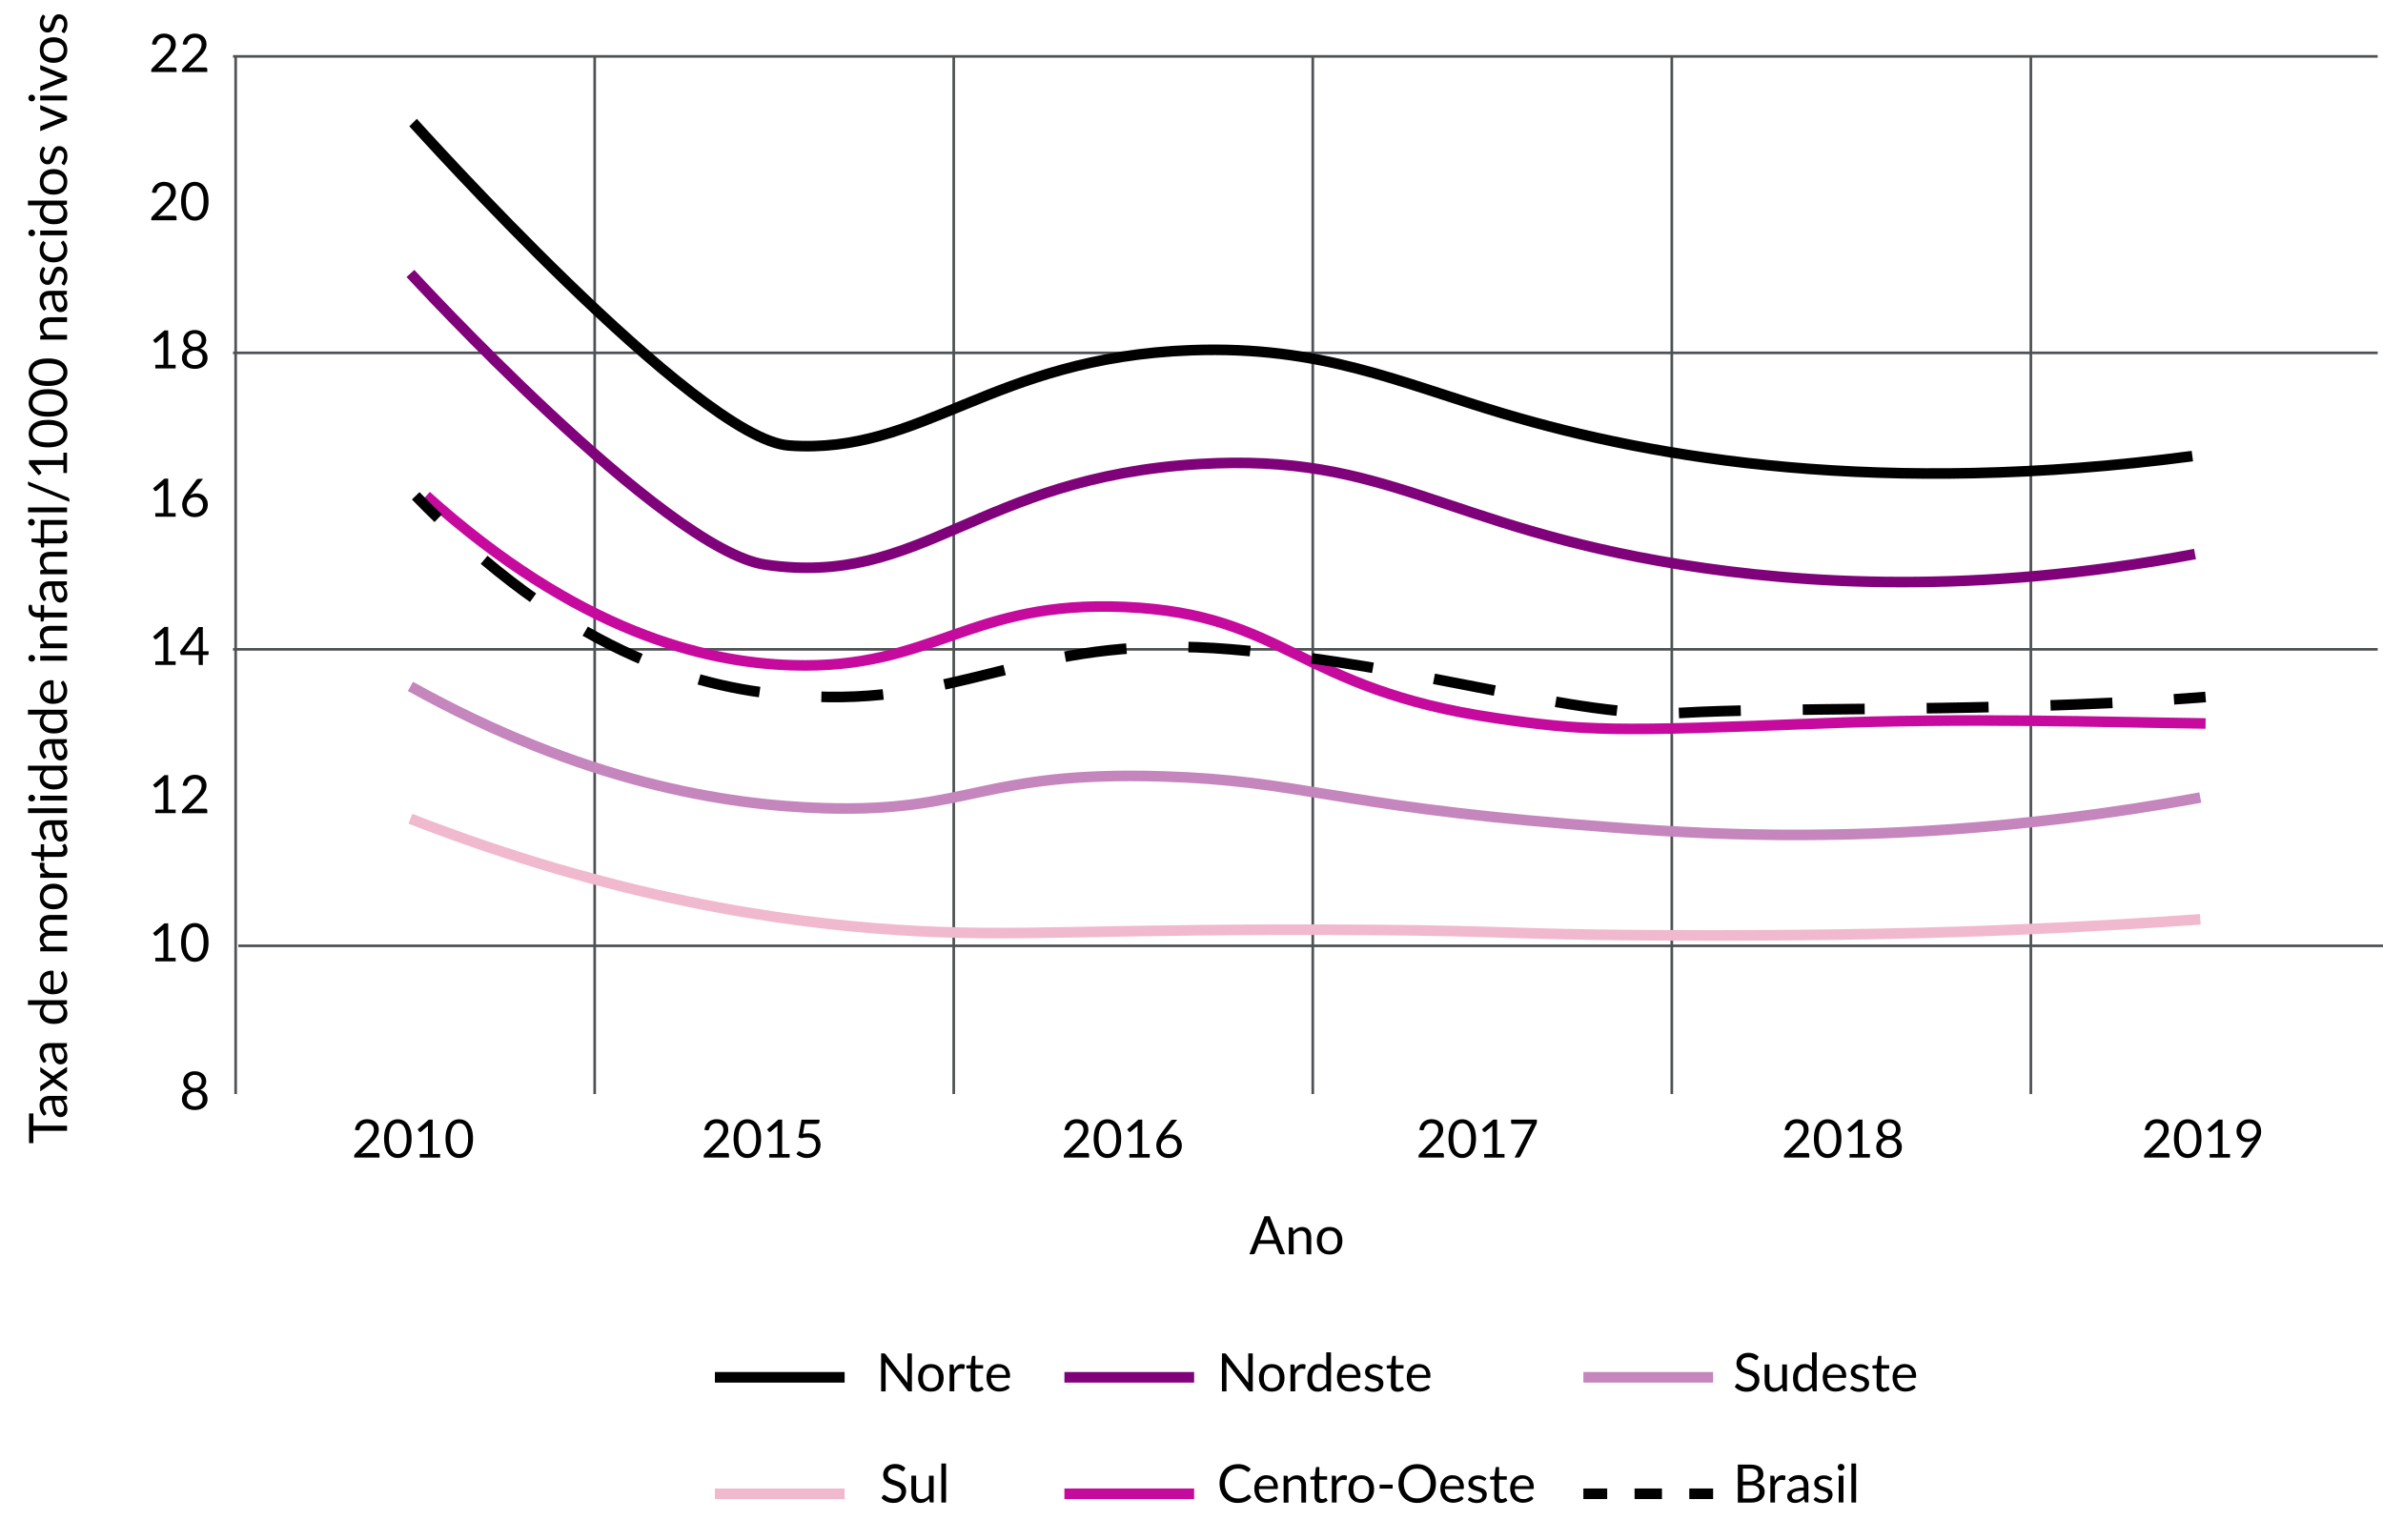 <?xml version="1.0" encoding="UTF-8"?><svg id="a" xmlns="http://www.w3.org/2000/svg" viewBox="0 0 450 290.86"><defs><style>.b{stroke-dasharray:0 0 5.17 5.17;}.b,.c,.d,.e,.f,.g,.h,.i{fill:none;stroke-miterlimit:10;}.b,.c,.d,.e,.g,.h,.i{stroke-width:2px;}.b,.h,.i{stroke:#000;}.c{stroke:#80027a;}.d{stroke:#f1b9ce;}.e{stroke:#c60a9e;}.f{stroke:#4f5254;stroke-width:.5px;}.g{stroke:#c486bd;}.i{stroke-dasharray:0 0 11.7 11.7;}</style></defs><line class="f" x1="44" y1="10.65" x2="449" y2="10.65"/><line class="f" x1="44" y1="66.65" x2="449" y2="66.65"/><line class="f" x1="44" y1="122.65" x2="449" y2="122.65"/><line class="f" x1="45" y1="178.65" x2="450" y2="178.65"/><line class="f" x1="44.5" y1="206.65" x2="44.5" y2="10.65"/><line class="f" x1="112.3" y1="206.65" x2="112.3" y2="10.65"/><line class="f" x1="180.1" y1="206.65" x2="180.1" y2="10.65"/><line class="f" x1="315.7" y1="206.65" x2="315.7" y2="10.65"/><line class="f" x1="247.9" y1="206.65" x2="247.9" y2="10.65"/><line class="f" x1="383.5" y1="206.65" x2="383.5" y2="10.65"/><g><path d="M69.37,211.4c.3,0,.59,.04,.85,.13s.49,.22,.69,.39,.34,.38,.46,.63c.11,.25,.16,.53,.16,.84,0,.27-.04,.51-.12,.74s-.19,.45-.33,.65c-.14,.21-.29,.41-.47,.61-.18,.2-.37,.39-.57,.59l-1.89,1.93c.13-.04,.27-.07,.41-.09s.27-.03,.39-.03h2.4c.1,0,.17,.03,.23,.09s.08,.13,.08,.22v.54h-4.78v-.31c0-.06,.01-.13,.04-.19,.03-.07,.07-.13,.12-.19l2.29-2.3c.19-.19,.36-.38,.52-.56,.16-.18,.29-.36,.4-.54,.11-.18,.2-.36,.26-.55,.06-.18,.09-.38,.09-.59s-.03-.39-.1-.55c-.07-.16-.16-.29-.27-.39s-.25-.18-.41-.23-.33-.08-.5-.08-.35,.03-.51,.08c-.15,.05-.29,.13-.41,.22-.12,.09-.22,.21-.3,.34-.08,.13-.14,.27-.17,.43-.04,.12-.09,.19-.16,.23s-.16,.05-.29,.03l-.46-.08c.05-.33,.14-.62,.27-.87,.13-.25,.3-.46,.51-.63s.44-.3,.7-.39c.26-.09,.55-.13,.86-.13Z"/><path d="M77.72,215.07c0,.63-.07,1.17-.2,1.63-.13,.46-.32,.84-.55,1.14s-.51,.52-.83,.67-.66,.22-1.02,.22-.71-.07-1.02-.22c-.31-.15-.59-.37-.82-.67s-.42-.68-.55-1.14c-.13-.46-.2-1-.2-1.63s.07-1.17,.2-1.63,.32-.84,.55-1.14,.51-.53,.82-.67c.32-.15,.66-.22,1.02-.22s.7,.07,1.02,.22,.59,.37,.83,.67,.42,.68,.55,1.14,.2,1,.2,1.63Zm-.92,0c0-.55-.05-1.01-.14-1.38-.09-.37-.21-.67-.37-.9-.15-.23-.33-.39-.54-.49s-.42-.15-.63-.15-.43,.05-.64,.15c-.2,.1-.38,.26-.53,.49-.15,.23-.28,.53-.37,.9-.09,.37-.14,.83-.14,1.38s.05,1,.14,1.38,.21,.67,.37,.89c.15,.23,.33,.39,.53,.49,.2,.1,.42,.15,.64,.15s.43-.05,.63-.15c.2-.1,.38-.26,.54-.49,.16-.23,.28-.52,.37-.89s.14-.83,.14-1.38Z"/><path d="M79.27,217.97h1.54v-4.88c0-.14,0-.29,.01-.44l-1.27,1.09s-.09,.06-.13,.07c-.04,0-.08,0-.12,0-.04,0-.07-.02-.1-.04-.03-.02-.05-.04-.07-.07l-.28-.38,2.13-1.85h.72v6.5h1.41v.68h-3.84v-.68Z"/><path d="M89.32,215.07c0,.63-.07,1.17-.2,1.63-.13,.46-.32,.84-.55,1.14s-.51,.52-.83,.67-.66,.22-1.02,.22-.71-.07-1.02-.22c-.31-.15-.59-.37-.82-.67s-.42-.68-.55-1.14c-.13-.46-.2-1-.2-1.63s.07-1.17,.2-1.63,.32-.84,.55-1.14,.51-.53,.82-.67c.32-.15,.66-.22,1.02-.22s.7,.07,1.02,.22,.59,.37,.83,.67,.42,.68,.55,1.14,.2,1,.2,1.63Zm-.92,0c0-.55-.05-1.01-.14-1.38-.09-.37-.21-.67-.37-.9-.15-.23-.33-.39-.54-.49s-.42-.15-.63-.15-.43,.05-.64,.15c-.2,.1-.38,.26-.53,.49-.15,.23-.28,.53-.37,.9-.09,.37-.14,.83-.14,1.38s.05,1,.14,1.38,.21,.67,.37,.89c.15,.23,.33,.39,.53,.49,.2,.1,.42,.15,.64,.15s.43-.05,.63-.15c.2-.1,.38-.26,.54-.49,.16-.23,.28-.52,.37-.89s.14-.83,.14-1.38Z"/></g><g><path d="M135.37,211.4c.3,0,.59,.04,.85,.13s.49,.22,.69,.39,.34,.38,.46,.63c.11,.25,.16,.53,.16,.84,0,.27-.04,.51-.12,.74s-.19,.45-.33,.65c-.14,.21-.29,.41-.47,.61-.18,.2-.37,.39-.57,.59l-1.89,1.93c.13-.04,.27-.07,.41-.09s.27-.03,.39-.03h2.4c.1,0,.17,.03,.23,.09s.08,.13,.08,.22v.54h-4.78v-.31c0-.06,.01-.13,.04-.19,.03-.07,.07-.13,.12-.19l2.29-2.3c.19-.19,.36-.38,.52-.56,.16-.18,.29-.36,.4-.54,.11-.18,.2-.36,.26-.55,.06-.18,.09-.38,.09-.59s-.03-.39-.1-.55c-.07-.16-.16-.29-.27-.39s-.25-.18-.41-.23-.33-.08-.5-.08-.35,.03-.51,.08c-.15,.05-.29,.13-.41,.22-.12,.09-.22,.21-.3,.34-.08,.13-.14,.27-.17,.43-.04,.12-.09,.19-.16,.23s-.16,.05-.29,.03l-.46-.08c.05-.33,.14-.62,.27-.87,.13-.25,.3-.46,.51-.63s.44-.3,.7-.39c.26-.09,.55-.13,.86-.13Z"/><path d="M143.72,215.07c0,.63-.07,1.17-.2,1.63-.13,.46-.32,.84-.55,1.14s-.51,.52-.83,.67-.66,.22-1.02,.22-.71-.07-1.02-.22c-.31-.15-.59-.37-.82-.67s-.42-.68-.55-1.14c-.13-.46-.2-1-.2-1.63s.07-1.17,.2-1.63,.32-.84,.55-1.14,.51-.53,.82-.67c.32-.15,.66-.22,1.02-.22s.7,.07,1.02,.22,.59,.37,.83,.67,.42,.68,.55,1.14,.2,1,.2,1.63Zm-.92,0c0-.55-.05-1.01-.14-1.38-.09-.37-.21-.67-.37-.9-.15-.23-.33-.39-.54-.49s-.42-.15-.63-.15-.43,.05-.64,.15c-.2,.1-.38,.26-.53,.49-.15,.23-.28,.53-.37,.9-.09,.37-.14,.83-.14,1.38s.05,1,.14,1.38,.21,.67,.37,.89c.15,.23,.33,.39,.53,.49,.2,.1,.42,.15,.64,.15s.43-.05,.63-.15c.2-.1,.38-.26,.54-.49,.16-.23,.28-.52,.37-.89s.14-.83,.14-1.38Z"/><path d="M145.27,217.97h1.54v-4.88c0-.14,0-.29,.01-.44l-1.27,1.09s-.09,.06-.13,.07c-.04,0-.08,0-.12,0-.04,0-.07-.02-.1-.04-.03-.02-.05-.04-.07-.07l-.28-.38,2.13-1.85h.72v6.5h1.41v.68h-3.84v-.68Z"/><path d="M154.73,211.87c0,.13-.04,.23-.12,.31-.08,.08-.21,.12-.4,.12h-2.25l-.33,1.88c.19-.04,.37-.07,.54-.09,.17-.02,.33-.03,.49-.03,.37,0,.7,.05,.99,.17,.29,.11,.53,.26,.72,.46s.34,.42,.43,.68c.1,.26,.15,.55,.15,.86,0,.38-.07,.72-.2,1.03-.13,.31-.31,.57-.54,.79-.23,.22-.5,.39-.82,.5-.31,.12-.65,.18-1.01,.18-.21,0-.41-.02-.61-.06-.19-.04-.38-.1-.54-.17s-.32-.15-.47-.24c-.14-.09-.27-.18-.38-.28l.28-.38c.06-.09,.14-.13,.23-.13,.07,0,.14,.03,.23,.08s.18,.11,.31,.17c.12,.06,.26,.12,.42,.17s.35,.08,.58,.08c.25,0,.47-.04,.67-.12,.2-.08,.37-.19,.52-.34,.14-.15,.25-.33,.33-.53,.08-.21,.12-.44,.12-.69,0-.22-.03-.42-.1-.61-.07-.18-.16-.33-.29-.46-.13-.13-.3-.22-.49-.29-.2-.07-.43-.1-.69-.1-.18,0-.37,.01-.56,.04-.2,.03-.39,.08-.6,.14l-.56-.17,.57-3.35h3.4v.39Z"/></g><g><path d="M203.37,211.4c.3,0,.59,.04,.85,.13s.49,.22,.69,.39,.34,.38,.46,.63c.11,.25,.16,.53,.16,.84,0,.27-.04,.51-.12,.74s-.19,.45-.33,.65c-.14,.21-.29,.41-.47,.61-.18,.2-.37,.39-.57,.59l-1.89,1.93c.13-.04,.27-.07,.41-.09s.27-.03,.39-.03h2.4c.1,0,.17,.03,.23,.09s.08,.13,.08,.22v.54h-4.78v-.31c0-.06,.01-.13,.04-.19,.03-.07,.07-.13,.12-.19l2.29-2.3c.19-.19,.36-.38,.52-.56,.16-.18,.29-.36,.4-.54,.11-.18,.2-.36,.26-.55,.06-.18,.09-.38,.09-.59s-.03-.39-.1-.55c-.07-.16-.16-.29-.27-.39s-.25-.18-.41-.23-.33-.08-.5-.08-.35,.03-.51,.08c-.15,.05-.29,.13-.41,.22-.12,.09-.22,.21-.3,.34-.08,.13-.14,.27-.17,.43-.04,.12-.09,.19-.16,.23s-.16,.05-.29,.03l-.46-.08c.05-.33,.14-.62,.27-.87,.13-.25,.3-.46,.51-.63s.44-.3,.7-.39c.26-.09,.55-.13,.86-.13Z"/><path d="M211.72,215.07c0,.63-.07,1.17-.2,1.63-.13,.46-.32,.84-.55,1.14s-.51,.52-.83,.67-.66,.22-1.02,.22-.71-.07-1.02-.22c-.31-.15-.59-.37-.82-.67s-.42-.68-.55-1.14c-.13-.46-.2-1-.2-1.63s.07-1.17,.2-1.63,.32-.84,.55-1.14,.51-.53,.82-.67c.32-.15,.66-.22,1.02-.22s.7,.07,1.02,.22,.59,.37,.83,.67,.42,.68,.55,1.14,.2,1,.2,1.63Zm-.92,0c0-.55-.05-1.01-.14-1.38-.09-.37-.21-.67-.37-.9-.15-.23-.33-.39-.54-.49s-.42-.15-.63-.15-.43,.05-.64,.15c-.2,.1-.38,.26-.53,.49-.15,.23-.28,.53-.37,.9-.09,.37-.14,.83-.14,1.38s.05,1,.14,1.38,.21,.67,.37,.89c.15,.23,.33,.39,.53,.49,.2,.1,.42,.15,.64,.15s.43-.05,.63-.15c.2-.1,.38-.26,.54-.49,.16-.23,.28-.52,.37-.89s.14-.83,.14-1.38Z"/><path d="M213.27,217.97h1.54v-4.88c0-.14,0-.29,.01-.44l-1.27,1.09s-.09,.06-.13,.07c-.04,0-.08,0-.12,0-.04,0-.07-.02-.1-.04-.03-.02-.05-.04-.07-.07l-.28-.38,2.13-1.85h.72v6.5h1.41v.68h-3.84v-.68Z"/><path d="M220.19,214.17c-.07,.08-.13,.16-.19,.24-.06,.08-.11,.15-.17,.22,.17-.12,.36-.21,.56-.27,.21-.06,.43-.1,.67-.1,.29,0,.56,.05,.82,.14,.26,.1,.48,.23,.67,.42s.34,.41,.46,.67c.11,.27,.17,.57,.17,.91s-.06,.64-.18,.92c-.12,.28-.29,.53-.5,.74-.21,.21-.47,.38-.78,.5-.3,.12-.63,.18-1,.18s-.69-.06-.98-.17c-.29-.12-.54-.28-.75-.49-.21-.21-.36-.47-.47-.77-.11-.3-.17-.64-.17-1.01,0-.31,.07-.65,.21-1,.14-.35,.36-.73,.66-1.14l1.82-2.45c.05-.06,.11-.11,.19-.15,.08-.04,.18-.06,.28-.06h.79l-2.12,2.68Zm-.97,2.27c0,.23,.03,.44,.1,.63,.07,.19,.16,.35,.29,.49,.13,.14,.28,.24,.47,.32,.19,.08,.4,.11,.63,.11s.46-.04,.65-.12c.2-.08,.36-.18,.5-.32,.14-.14,.25-.3,.32-.48,.08-.19,.11-.39,.11-.61,0-.23-.04-.44-.11-.63-.07-.19-.18-.35-.31-.48-.14-.13-.3-.23-.48-.3-.19-.07-.39-.1-.61-.1-.24,0-.46,.04-.65,.12-.19,.08-.36,.19-.49,.33s-.24,.3-.31,.48c-.07,.18-.11,.37-.11,.57Z"/></g><g><path d="M270.37,211.4c.3,0,.59,.04,.85,.13s.49,.22,.69,.39,.34,.38,.46,.63c.11,.25,.16,.53,.16,.84,0,.27-.04,.51-.12,.74s-.19,.45-.33,.65c-.14,.21-.29,.41-.47,.61-.18,.2-.37,.39-.57,.59l-1.89,1.93c.13-.04,.27-.07,.41-.09s.27-.03,.39-.03h2.4c.1,0,.17,.03,.23,.09s.08,.13,.08,.22v.54h-4.78v-.31c0-.06,.01-.13,.04-.19,.03-.07,.07-.13,.12-.19l2.29-2.3c.19-.19,.36-.38,.52-.56,.16-.18,.29-.36,.4-.54,.11-.18,.2-.36,.26-.55,.06-.18,.09-.38,.09-.59s-.03-.39-.1-.55c-.07-.16-.16-.29-.27-.39s-.25-.18-.41-.23-.33-.08-.5-.08-.35,.03-.51,.08c-.15,.05-.29,.13-.41,.22-.12,.09-.22,.21-.3,.34-.08,.13-.14,.27-.17,.43-.04,.12-.09,.19-.16,.23s-.16,.05-.29,.03l-.46-.08c.05-.33,.14-.62,.27-.87,.13-.25,.3-.46,.51-.63s.44-.3,.7-.39c.26-.09,.55-.13,.86-.13Z"/><path d="M278.72,215.07c0,.63-.07,1.17-.2,1.63-.13,.46-.32,.84-.55,1.14s-.51,.52-.83,.67-.66,.22-1.02,.22-.71-.07-1.02-.22c-.31-.15-.59-.37-.82-.67s-.42-.68-.55-1.14c-.13-.46-.2-1-.2-1.63s.07-1.17,.2-1.63,.32-.84,.55-1.14,.51-.53,.82-.67c.32-.15,.66-.22,1.02-.22s.7,.07,1.02,.22,.59,.37,.83,.67,.42,.68,.55,1.14,.2,1,.2,1.63Zm-.92,0c0-.55-.05-1.01-.14-1.38-.09-.37-.21-.67-.37-.9-.15-.23-.33-.39-.54-.49s-.42-.15-.63-.15-.43,.05-.64,.15c-.2,.1-.38,.26-.53,.49-.15,.23-.28,.53-.37,.9-.09,.37-.14,.83-.14,1.38s.05,1,.14,1.38,.21,.67,.37,.89c.15,.23,.33,.39,.53,.49,.2,.1,.42,.15,.64,.15s.43-.05,.63-.15c.2-.1,.38-.26,.54-.49,.16-.23,.28-.52,.37-.89s.14-.83,.14-1.38Z"/><path d="M280.27,217.97h1.54v-4.88c0-.14,0-.29,.01-.44l-1.27,1.09s-.09,.06-.13,.07c-.04,0-.08,0-.12,0-.04,0-.07-.02-.1-.04-.03-.02-.05-.04-.07-.07l-.28-.38,2.13-1.85h.72v6.5h1.41v.68h-3.84v-.68Z"/><path d="M290.22,211.48v.4c0,.11-.01,.21-.04,.28-.03,.07-.05,.13-.07,.19l-2.97,5.98c-.04,.09-.1,.16-.18,.22-.08,.06-.18,.09-.31,.09h-.64l3.01-5.91c.04-.08,.09-.16,.13-.23,.04-.07,.1-.14,.15-.2h-3.74c-.06,0-.11-.02-.15-.07-.04-.04-.06-.1-.06-.15v-.6h4.87Z"/></g><g><path d="M339.37,211.4c.3,0,.59,.04,.85,.13s.49,.22,.69,.39,.34,.38,.46,.63c.11,.25,.16,.53,.16,.84,0,.27-.04,.51-.12,.74s-.19,.45-.33,.65c-.14,.21-.29,.41-.47,.61-.18,.2-.37,.39-.57,.59l-1.89,1.93c.13-.04,.27-.07,.41-.09s.27-.03,.39-.03h2.4c.1,0,.17,.03,.23,.09s.08,.13,.08,.22v.54h-4.78v-.31c0-.06,.01-.13,.04-.19,.03-.07,.07-.13,.12-.19l2.29-2.3c.19-.19,.36-.38,.52-.56,.16-.18,.29-.36,.4-.54,.11-.18,.2-.36,.26-.55,.06-.18,.09-.38,.09-.59s-.03-.39-.1-.55c-.07-.16-.16-.29-.27-.39s-.25-.18-.41-.23-.33-.08-.5-.08-.35,.03-.51,.08c-.15,.05-.29,.13-.41,.22-.12,.09-.22,.21-.3,.34-.08,.13-.14,.27-.17,.43-.04,.12-.09,.19-.16,.23s-.16,.05-.29,.03l-.46-.08c.05-.33,.14-.62,.27-.87,.13-.25,.3-.46,.51-.63s.44-.3,.7-.39c.26-.09,.55-.13,.86-.13Z"/><path d="M347.72,215.07c0,.63-.07,1.17-.2,1.63-.13,.46-.32,.84-.55,1.14s-.51,.52-.83,.67-.66,.22-1.02,.22-.71-.07-1.02-.22c-.31-.15-.59-.37-.82-.67s-.42-.68-.55-1.14c-.13-.46-.2-1-.2-1.63s.07-1.17,.2-1.63,.32-.84,.55-1.14,.51-.53,.82-.67c.32-.15,.66-.22,1.02-.22s.7,.07,1.02,.22,.59,.37,.83,.67,.42,.68,.55,1.14,.2,1,.2,1.63Zm-.92,0c0-.55-.05-1.01-.14-1.38-.09-.37-.21-.67-.37-.9-.15-.23-.33-.39-.54-.49s-.42-.15-.63-.15-.43,.05-.64,.15c-.2,.1-.38,.26-.53,.49-.15,.23-.28,.53-.37,.9-.09,.37-.14,.83-.14,1.38s.05,1,.14,1.38,.21,.67,.37,.89c.15,.23,.33,.39,.53,.49,.2,.1,.42,.15,.64,.15s.43-.05,.63-.15c.2-.1,.38-.26,.54-.49,.16-.23,.28-.52,.37-.89s.14-.83,.14-1.38Z"/><path d="M349.27,217.97h1.54v-4.88c0-.14,0-.29,.01-.44l-1.27,1.09s-.09,.06-.13,.07c-.04,0-.08,0-.12,0-.04,0-.07-.02-.1-.04-.03-.02-.05-.04-.07-.07l-.28-.38,2.13-1.85h.72v6.5h1.41v.68h-3.84v-.68Z"/><path d="M356.72,218.73c-.36,0-.68-.05-.98-.14-.3-.1-.55-.23-.76-.41-.21-.18-.38-.39-.5-.64-.12-.25-.17-.53-.17-.85,0-.46,.12-.84,.36-1.14,.24-.3,.58-.51,1.03-.64-.38-.14-.66-.35-.85-.63s-.29-.61-.29-1c0-.26,.05-.51,.15-.74,.1-.23,.25-.43,.44-.6s.42-.3,.68-.4c.26-.1,.56-.14,.89-.14s.62,.05,.89,.14,.5,.23,.68,.4c.19,.17,.34,.37,.44,.6,.1,.23,.16,.48,.16,.74,0,.39-.1,.72-.29,1s-.48,.49-.85,.63c.45,.13,.79,.34,1.03,.64,.24,.3,.36,.68,.36,1.14,0,.31-.06,.6-.18,.85-.12,.25-.28,.47-.5,.64-.21,.18-.47,.31-.76,.41-.3,.09-.62,.14-.98,.14Zm0-.71c.23,0,.44-.03,.63-.1,.18-.07,.34-.16,.47-.28,.13-.12,.23-.26,.29-.42s.1-.35,.1-.55c0-.25-.04-.46-.12-.63-.08-.18-.19-.32-.33-.43s-.3-.19-.48-.24c-.18-.05-.37-.08-.57-.08s-.38,.03-.56,.08-.34,.13-.48,.24-.25,.25-.33,.43c-.08,.17-.12,.39-.12,.63,0,.2,.03,.38,.1,.55s.17,.31,.3,.42,.28,.21,.47,.28c.19,.06,.39,.1,.63,.1Zm0-3.44c.23,0,.43-.04,.6-.11,.17-.07,.3-.17,.4-.29,.1-.12,.18-.25,.23-.41s.07-.31,.07-.48-.03-.32-.08-.47-.14-.27-.24-.38c-.11-.11-.24-.2-.41-.26-.16-.06-.35-.1-.56-.1s-.4,.03-.56,.1c-.16,.06-.3,.15-.4,.26s-.19,.24-.25,.38-.08,.3-.08,.47,.02,.32,.07,.48,.12,.29,.22,.41c.1,.12,.24,.21,.4,.29s.36,.11,.6,.11Z"/></g><g><path d="M407.37,211.4c.3,0,.59,.04,.85,.13s.49,.22,.69,.39,.34,.38,.46,.63c.11,.25,.16,.53,.16,.84,0,.27-.04,.51-.12,.74s-.19,.45-.33,.65c-.14,.21-.29,.41-.47,.61-.18,.2-.37,.39-.57,.59l-1.89,1.93c.13-.04,.27-.07,.41-.09s.27-.03,.39-.03h2.4c.1,0,.17,.03,.23,.09s.08,.13,.08,.22v.54h-4.78v-.31c0-.06,.01-.13,.04-.19,.03-.07,.07-.13,.12-.19l2.29-2.3c.19-.19,.36-.38,.52-.56,.16-.18,.29-.36,.4-.54,.11-.18,.2-.36,.26-.55,.06-.18,.09-.38,.09-.59s-.03-.39-.1-.55c-.07-.16-.16-.29-.27-.39s-.25-.18-.41-.23-.33-.08-.5-.08-.35,.03-.51,.08c-.15,.05-.29,.13-.41,.22-.12,.09-.22,.21-.3,.34-.08,.13-.14,.27-.17,.43-.04,.12-.09,.19-.16,.23s-.16,.05-.29,.03l-.46-.08c.05-.33,.14-.62,.27-.87,.13-.25,.3-.46,.51-.63s.44-.3,.7-.39c.26-.09,.55-.13,.86-.13Z"/><path d="M415.72,215.07c0,.63-.07,1.17-.2,1.63-.13,.46-.32,.84-.55,1.14s-.51,.52-.83,.67-.66,.22-1.02,.22-.71-.07-1.02-.22c-.31-.15-.59-.37-.82-.67s-.42-.68-.55-1.14c-.13-.46-.2-1-.2-1.63s.07-1.17,.2-1.63,.32-.84,.55-1.14,.51-.53,.82-.67c.32-.15,.66-.22,1.02-.22s.7,.07,1.02,.22,.59,.37,.83,.67,.42,.68,.55,1.14,.2,1,.2,1.63Zm-.92,0c0-.55-.05-1.01-.14-1.38-.09-.37-.21-.67-.37-.9-.15-.23-.33-.39-.54-.49s-.42-.15-.63-.15-.43,.05-.64,.15c-.2,.1-.38,.26-.53,.49-.15,.23-.28,.53-.37,.9-.09,.37-.14,.83-.14,1.38s.05,1,.14,1.38,.21,.67,.37,.89c.15,.23,.33,.39,.53,.49,.2,.1,.42,.15,.64,.15s.43-.05,.63-.15c.2-.1,.38-.26,.54-.49,.16-.23,.28-.52,.37-.89s.14-.83,.14-1.38Z"/><path d="M417.27,217.97h1.54v-4.88c0-.14,0-.29,.01-.44l-1.27,1.09s-.09,.06-.13,.07c-.04,0-.08,0-.12,0-.04,0-.07-.02-.1-.04-.03-.02-.05-.04-.07-.07l-.28-.38,2.13-1.85h.72v6.5h1.41v.68h-3.84v-.68Z"/><path d="M425.31,215.79c.07-.1,.14-.19,.21-.27,.06-.09,.12-.17,.18-.26-.18,.15-.39,.26-.62,.33-.23,.08-.47,.12-.73,.12-.27,0-.53-.04-.77-.13-.24-.09-.46-.22-.64-.4-.18-.17-.33-.39-.44-.65-.11-.25-.16-.55-.16-.88s.06-.61,.18-.88c.12-.27,.28-.51,.49-.71,.21-.2,.46-.36,.75-.48,.29-.12,.61-.17,.96-.17s.65,.06,.93,.17,.52,.27,.72,.47c.2,.2,.35,.45,.46,.73,.11,.28,.16,.6,.16,.94,0,.21-.02,.4-.06,.59-.04,.18-.09,.37-.17,.54-.07,.18-.16,.36-.26,.53s-.22,.35-.35,.54l-1.75,2.52c-.04,.06-.1,.11-.18,.15s-.17,.06-.28,.06h-.82l2.18-2.86Zm.82-2.18c0-.22-.04-.43-.11-.61-.07-.18-.17-.34-.3-.46-.13-.13-.28-.22-.45-.29-.17-.07-.37-.1-.58-.1s-.42,.04-.6,.11c-.18,.07-.33,.17-.47,.3-.13,.13-.23,.28-.3,.46-.07,.18-.11,.37-.11,.58,0,.23,.03,.43,.1,.61,.06,.18,.16,.33,.28,.45,.12,.12,.27,.22,.45,.28,.18,.06,.37,.1,.59,.1,.24,0,.45-.04,.64-.12,.19-.08,.34-.18,.47-.31,.13-.13,.22-.28,.29-.45s.1-.35,.1-.53Z"/></g><g><path d="M31.04,6.35c.3,0,.59,.04,.85,.14,.26,.09,.49,.22,.69,.39,.19,.17,.34,.38,.45,.63,.11,.25,.17,.53,.17,.84,0,.27-.04,.51-.12,.74-.08,.23-.19,.45-.33,.65s-.29,.41-.47,.6c-.18,.2-.37,.4-.57,.6l-1.89,1.93c.13-.04,.27-.07,.41-.09s.27-.03,.4-.03h2.4c.1,0,.17,.03,.23,.09s.08,.13,.08,.22v.54h-4.78v-.31c0-.06,.01-.13,.04-.19,.03-.07,.07-.13,.12-.19l2.29-2.31c.19-.19,.36-.38,.52-.56,.16-.18,.29-.36,.4-.54,.11-.18,.2-.36,.25-.55,.06-.19,.09-.38,.09-.59s-.03-.39-.1-.55-.16-.29-.27-.39-.25-.18-.41-.23c-.16-.05-.33-.08-.5-.08s-.35,.03-.51,.08-.29,.13-.41,.22c-.12,.1-.22,.21-.3,.34-.08,.13-.14,.27-.17,.43-.04,.12-.09,.19-.16,.23-.07,.04-.16,.05-.29,.03l-.46-.08c.05-.33,.14-.62,.27-.87,.13-.25,.3-.46,.51-.63s.44-.3,.7-.39,.55-.13,.86-.13Z"/><path d="M36.84,6.35c.3,0,.59,.04,.85,.14,.26,.09,.49,.22,.69,.39,.19,.17,.34,.38,.45,.63,.11,.25,.17,.53,.17,.84,0,.27-.04,.51-.12,.74-.08,.23-.19,.45-.33,.65s-.29,.41-.47,.6c-.18,.2-.37,.4-.57,.6l-1.89,1.93c.13-.04,.27-.07,.41-.09s.27-.03,.4-.03h2.4c.1,0,.17,.03,.23,.09s.08,.13,.08,.22v.54h-4.78v-.31c0-.06,.01-.13,.04-.19,.03-.07,.07-.13,.12-.19l2.29-2.31c.19-.19,.36-.38,.52-.56,.16-.18,.29-.36,.4-.54,.11-.18,.2-.36,.25-.55,.06-.19,.09-.38,.09-.59s-.03-.39-.1-.55-.16-.29-.27-.39-.25-.18-.41-.23c-.16-.05-.33-.08-.5-.08s-.35,.03-.51,.08-.29,.13-.41,.22c-.12,.1-.22,.21-.3,.34-.08,.13-.14,.27-.17,.43-.04,.12-.09,.19-.16,.23-.07,.04-.16,.05-.29,.03l-.46-.08c.05-.33,.14-.62,.27-.87,.13-.25,.3-.46,.51-.63s.44-.3,.7-.39,.55-.13,.86-.13Z"/><path d="M31.04,34.35c.3,0,.59,.04,.85,.14,.26,.09,.49,.22,.69,.39,.19,.17,.34,.38,.45,.63,.11,.25,.17,.53,.17,.84,0,.27-.04,.51-.12,.74-.08,.23-.19,.45-.33,.65s-.29,.41-.47,.6c-.18,.2-.37,.4-.57,.6l-1.89,1.93c.13-.04,.27-.07,.41-.09s.27-.03,.4-.03h2.4c.1,0,.17,.03,.23,.09s.08,.13,.08,.22v.54h-4.78v-.31c0-.06,.01-.13,.04-.19,.03-.07,.07-.13,.12-.19l2.29-2.31c.19-.19,.36-.38,.52-.56,.16-.18,.29-.36,.4-.54,.11-.18,.2-.36,.25-.55,.06-.19,.09-.38,.09-.59s-.03-.39-.1-.55-.16-.29-.27-.39-.25-.18-.41-.23c-.16-.05-.33-.08-.5-.08s-.35,.03-.51,.08-.29,.13-.41,.22c-.12,.1-.22,.21-.3,.34-.08,.13-.14,.27-.17,.43-.04,.12-.09,.19-.16,.23-.07,.04-.16,.05-.29,.03l-.46-.08c.05-.33,.14-.62,.27-.87,.13-.25,.3-.46,.51-.63s.44-.3,.7-.39,.55-.13,.86-.13Z"/><path d="M39.38,38.01c0,.63-.07,1.17-.2,1.63-.13,.46-.32,.84-.55,1.14-.23,.3-.51,.52-.83,.67s-.66,.22-1.02,.22-.71-.07-1.02-.22c-.31-.15-.59-.37-.82-.67-.23-.3-.42-.68-.55-1.14-.13-.46-.2-1-.2-1.63s.07-1.17,.2-1.63c.13-.46,.32-.84,.55-1.14s.51-.53,.82-.67c.32-.15,.66-.22,1.02-.22s.7,.07,1.02,.22c.32,.15,.59,.37,.83,.67s.42,.68,.55,1.14c.14,.46,.2,1,.2,1.63Zm-.92,0c0-.55-.05-1.01-.14-1.38s-.21-.67-.37-.9-.33-.39-.54-.49c-.2-.1-.41-.15-.63-.15s-.43,.05-.63,.15c-.2,.1-.38,.26-.54,.49s-.28,.53-.37,.9-.14,.83-.14,1.38,.05,1,.14,1.38,.21,.67,.37,.9,.33,.39,.54,.49c.2,.1,.42,.15,.63,.15s.43-.05,.63-.15c.2-.1,.38-.26,.54-.49s.28-.52,.37-.9,.14-.83,.14-1.38Z"/><path d="M29.33,68.91h1.54v-4.88c0-.14,0-.29,.01-.44l-1.28,1.09s-.09,.06-.13,.07c-.04,0-.08,0-.12,0-.04,0-.07-.02-.1-.04-.03-.02-.06-.04-.07-.07l-.28-.38,2.14-1.85h.72v6.5h1.41v.68h-3.84v-.68Z"/><path d="M36.78,69.67c-.36,0-.68-.05-.98-.14s-.55-.23-.77-.41c-.21-.18-.38-.39-.49-.64-.12-.25-.18-.53-.18-.85,0-.46,.12-.84,.36-1.14s.58-.51,1.03-.64c-.38-.14-.66-.35-.85-.63-.19-.28-.29-.61-.29-1,0-.26,.05-.51,.16-.74s.25-.43,.44-.6c.19-.17,.42-.3,.68-.4,.26-.1,.56-.15,.89-.15s.62,.05,.89,.15c.27,.1,.49,.23,.68,.4,.19,.17,.34,.37,.44,.6,.1,.23,.15,.48,.15,.74,0,.39-.1,.72-.29,1s-.48,.49-.85,.63c.45,.13,.79,.34,1.03,.64,.24,.3,.36,.68,.36,1.14,0,.31-.06,.6-.18,.85-.12,.25-.28,.47-.5,.64-.21,.18-.47,.31-.76,.41s-.62,.14-.98,.14Zm0-.71c.23,0,.44-.03,.63-.1,.18-.06,.34-.16,.47-.27,.13-.12,.23-.26,.29-.43,.07-.16,.1-.35,.1-.55,0-.25-.04-.46-.12-.63-.08-.18-.19-.32-.33-.43-.14-.11-.3-.19-.48-.24s-.37-.08-.57-.08-.38,.03-.56,.08c-.18,.05-.34,.13-.48,.24-.14,.11-.25,.25-.33,.43-.08,.17-.12,.39-.12,.63,0,.2,.03,.38,.1,.55,.07,.17,.17,.31,.3,.43,.13,.12,.28,.21,.47,.27,.18,.06,.39,.1,.63,.1Zm0-3.44c.23,0,.43-.04,.6-.11,.17-.07,.3-.17,.4-.28,.1-.12,.18-.25,.23-.41s.07-.31,.07-.48-.03-.32-.08-.47-.14-.27-.25-.39c-.11-.11-.24-.2-.41-.26-.16-.06-.35-.1-.56-.1s-.4,.03-.56,.1c-.16,.06-.3,.15-.4,.26-.11,.11-.19,.24-.25,.39-.06,.15-.08,.3-.08,.47s.02,.32,.07,.48,.12,.29,.22,.41c.1,.12,.24,.21,.4,.28,.16,.07,.36,.11,.6,.11Z"/><path d="M29.33,96.91h1.54v-4.88c0-.14,0-.29,.01-.44l-1.28,1.09s-.09,.06-.13,.07c-.04,0-.08,0-.12,0-.04,0-.07-.02-.1-.04-.03-.02-.06-.04-.07-.07l-.28-.38,2.14-1.85h.72v6.5h1.41v.68h-3.84v-.68Z"/><path d="M36.25,93.11c-.07,.08-.13,.16-.19,.23s-.11,.15-.17,.23c.17-.12,.36-.21,.56-.27s.43-.1,.67-.1c.29,0,.56,.05,.82,.14,.26,.1,.48,.23,.67,.42s.34,.4,.46,.67,.17,.57,.17,.91-.06,.64-.18,.92-.29,.53-.5,.74c-.22,.21-.47,.38-.78,.5s-.63,.18-1,.18-.69-.06-.98-.17c-.29-.12-.54-.28-.75-.49-.21-.21-.36-.47-.48-.77-.11-.3-.17-.64-.17-1.01,0-.31,.07-.65,.21-1,.14-.35,.36-.73,.66-1.14l1.82-2.45c.05-.06,.11-.11,.19-.15,.08-.04,.18-.06,.28-.06h.79l-2.12,2.69Zm-.98,2.27c0,.23,.03,.44,.1,.63,.07,.19,.16,.35,.29,.49,.13,.14,.29,.24,.47,.32,.19,.08,.4,.11,.63,.11s.46-.04,.65-.11c.2-.08,.36-.18,.5-.32,.14-.14,.25-.3,.32-.48,.08-.19,.11-.39,.11-.61,0-.23-.04-.44-.11-.63-.07-.19-.18-.35-.31-.48-.14-.13-.3-.23-.48-.3-.19-.07-.39-.1-.61-.1-.24,0-.46,.04-.65,.12s-.36,.19-.49,.33c-.13,.14-.24,.3-.31,.48-.07,.18-.11,.37-.11,.57Z"/><path d="M29.33,124.91h1.54v-4.88c0-.14,0-.29,.01-.44l-1.28,1.09s-.09,.06-.13,.07c-.04,0-.08,0-.12,0-.04,0-.07-.02-.1-.04-.03-.02-.06-.04-.07-.07l-.28-.38,2.14-1.85h.72v6.5h1.41v.68h-3.84v-.68Z"/><path d="M38.31,123.01h1.08v.51c0,.05-.02,.1-.05,.14-.03,.04-.08,.06-.15,.06h-.89v1.88h-.78v-1.88h-3.18c-.07,0-.12-.02-.17-.06-.05-.04-.08-.09-.09-.14l-.09-.46,3.48-4.62h.83v4.58Zm-.78-2.96c0-.09,0-.18,0-.28,0-.1,.02-.21,.03-.31l-2.61,3.55h2.57v-2.96Z"/><path d="M29.33,152.91h1.54v-4.88c0-.14,0-.29,.01-.44l-1.28,1.09s-.09,.06-.13,.07c-.04,0-.08,0-.12,0-.04,0-.07-.02-.1-.04-.03-.02-.06-.04-.07-.07l-.28-.38,2.14-1.85h.72v6.5h1.41v.68h-3.84v-.68Z"/><path d="M36.84,146.35c.3,0,.59,.04,.85,.14,.26,.09,.49,.22,.69,.39,.19,.17,.34,.38,.45,.63,.11,.25,.17,.53,.17,.84,0,.27-.04,.51-.12,.74-.08,.23-.19,.45-.33,.65s-.29,.41-.47,.6c-.18,.2-.37,.4-.57,.6l-1.89,1.93c.13-.04,.27-.07,.41-.09s.27-.03,.4-.03h2.4c.1,0,.17,.03,.23,.09s.08,.13,.08,.22v.54h-4.78v-.31c0-.06,.01-.13,.04-.19,.03-.07,.07-.13,.12-.19l2.29-2.31c.19-.19,.36-.38,.52-.56,.16-.18,.29-.36,.4-.54,.11-.18,.2-.36,.25-.55,.06-.19,.09-.38,.09-.59s-.03-.39-.1-.55-.16-.29-.27-.39-.25-.18-.41-.23c-.16-.05-.33-.08-.5-.08s-.35,.03-.51,.08-.29,.13-.41,.22c-.12,.1-.22,.21-.3,.34-.08,.13-.14,.27-.17,.43-.04,.12-.09,.19-.16,.23-.07,.04-.16,.05-.29,.03l-.46-.08c.05-.33,.14-.62,.27-.87,.13-.25,.3-.46,.51-.63s.44-.3,.7-.39,.55-.13,.86-.13Z"/><path d="M29.33,180.91h1.54v-4.88c0-.14,0-.29,.01-.44l-1.28,1.09s-.09,.06-.13,.07c-.04,0-.08,0-.12,0-.04,0-.07-.02-.1-.04-.03-.02-.06-.04-.07-.07l-.28-.38,2.14-1.85h.72v6.5h1.41v.68h-3.84v-.68Z"/><path d="M39.38,178.01c0,.63-.07,1.17-.2,1.63-.13,.46-.32,.84-.55,1.14-.23,.3-.51,.52-.83,.67s-.66,.22-1.02,.22-.71-.07-1.02-.22c-.31-.15-.59-.37-.82-.67-.23-.3-.42-.68-.55-1.14-.13-.46-.2-1-.2-1.63s.07-1.17,.2-1.63c.13-.46,.32-.84,.55-1.14s.51-.53,.82-.67c.32-.15,.66-.22,1.02-.22s.7,.07,1.02,.22c.32,.15,.59,.37,.83,.67s.42,.68,.55,1.14c.14,.46,.2,1,.2,1.63Zm-.92,0c0-.55-.05-1.01-.14-1.38s-.21-.67-.37-.9-.33-.39-.54-.49c-.2-.1-.41-.15-.63-.15s-.43,.05-.63,.15c-.2,.1-.38,.26-.54,.49s-.28,.53-.37,.9-.14,.83-.14,1.38,.05,1,.14,1.38,.21,.67,.37,.9,.33,.39,.54,.49c.2,.1,.42,.15,.63,.15s.43-.05,.63-.15c.2-.1,.38-.26,.54-.49s.28-.52,.37-.9,.14-.83,.14-1.38Z"/><path d="M36.78,209.67c-.36,0-.68-.05-.98-.14-.3-.1-.55-.23-.77-.41-.21-.18-.38-.39-.49-.64-.12-.25-.18-.53-.18-.85,0-.46,.12-.84,.36-1.14,.24-.3,.58-.51,1.03-.64-.38-.14-.66-.35-.85-.63-.19-.28-.29-.61-.29-1,0-.26,.05-.51,.16-.74,.1-.23,.25-.43,.44-.6,.19-.17,.42-.3,.68-.4,.26-.1,.56-.14,.89-.14s.62,.05,.89,.14c.27,.1,.49,.23,.68,.4s.34,.37,.44,.6c.1,.23,.15,.48,.15,.74,0,.39-.1,.72-.29,1s-.48,.49-.85,.63c.45,.13,.79,.34,1.03,.64,.24,.3,.36,.68,.36,1.14,0,.31-.06,.6-.18,.85-.12,.25-.28,.47-.5,.64-.21,.18-.47,.31-.76,.41-.3,.09-.62,.14-.98,.14Zm0-.71c.23,0,.44-.03,.63-.1,.18-.07,.34-.16,.47-.28,.13-.12,.23-.26,.29-.42s.1-.35,.1-.55c0-.25-.04-.46-.12-.63-.08-.18-.19-.32-.33-.43-.14-.11-.3-.19-.48-.24s-.37-.08-.57-.08-.38,.03-.56,.08c-.18,.05-.34,.13-.48,.24-.14,.11-.25,.25-.33,.43-.08,.17-.12,.39-.12,.63,0,.2,.03,.38,.1,.55s.17,.31,.3,.42c.13,.12,.28,.21,.47,.28,.18,.06,.39,.1,.63,.1Zm0-3.44c.23,0,.43-.04,.6-.11s.3-.17,.4-.29c.1-.12,.18-.25,.23-.41s.07-.31,.07-.48-.03-.32-.08-.47-.14-.27-.25-.38-.24-.2-.41-.26c-.16-.06-.35-.1-.56-.1s-.4,.03-.56,.1c-.16,.06-.3,.15-.4,.26s-.19,.24-.25,.38c-.06,.15-.08,.3-.08,.47s.02,.32,.07,.48,.12,.29,.22,.41c.1,.12,.24,.21,.4,.29,.16,.07,.36,.11,.6,.11Z"/></g><g><path d="M242.64,236.9h-.75c-.09,0-.16-.02-.21-.06-.05-.04-.09-.1-.12-.17l-.67-1.73h-3.22l-.67,1.73c-.02,.06-.06,.11-.11,.16-.06,.05-.13,.07-.21,.07h-.75l2.87-7.17h.98l2.87,7.17Zm-4.7-2.66h2.67l-1.12-2.92c-.04-.09-.07-.19-.11-.3s-.07-.23-.11-.37c-.03,.13-.07,.25-.1,.37s-.07,.22-.11,.3l-1.12,2.91Z"/><path d="M243.38,236.9v-5.06h.54c.13,0,.21,.06,.24,.18l.07,.55c.22-.24,.47-.44,.74-.59,.27-.15,.59-.22,.95-.22,.28,0,.52,.05,.73,.14,.21,.09,.39,.22,.53,.39,.14,.17,.25,.37,.32,.61s.11,.5,.11,.79v3.22h-.89v-3.22c0-.38-.09-.68-.26-.89s-.44-.32-.8-.32c-.27,0-.51,.06-.74,.19-.23,.13-.44,.3-.63,.52v3.73h-.9Z"/><path d="M251.09,231.75c.37,0,.7,.06,1,.18,.3,.12,.55,.3,.76,.53s.37,.5,.48,.82c.11,.32,.17,.68,.17,1.08s-.06,.76-.17,1.08c-.11,.32-.27,.59-.48,.82s-.46,.4-.76,.52c-.3,.12-.63,.18-1,.18s-.71-.06-1.01-.18c-.3-.12-.55-.3-.76-.52s-.37-.5-.48-.82c-.11-.32-.17-.68-.17-1.08s.06-.76,.17-1.08c.11-.32,.27-.6,.48-.82s.46-.4,.76-.53c.3-.12,.63-.18,1.01-.18Zm0,4.52c.5,0,.87-.17,1.12-.5,.25-.33,.37-.8,.37-1.4s-.12-1.07-.37-1.41c-.25-.34-.62-.5-1.12-.5-.25,0-.47,.04-.66,.13-.19,.09-.34,.21-.47,.38-.12,.16-.22,.36-.28,.6s-.09,.51-.09,.81c0,.6,.12,1.07,.37,1.4,.25,.33,.63,.5,1.13,.5Z"/></g><g><path d="M5.49,210.31h.82v2.32h6.35v.96H6.3v2.33h-.82v-5.61Z"/><path d="M12.65,207.39c0,.09-.01,.15-.04,.2-.03,.05-.08,.08-.17,.11l-.48,.1c.12,.13,.23,.26,.32,.39,.09,.13,.17,.26,.24,.4,.07,.14,.12,.29,.15,.45s.05,.33,.05,.53-.03,.38-.08,.56c-.06,.17-.14,.32-.25,.45-.11,.13-.25,.23-.42,.31-.17,.08-.37,.11-.6,.11-.2,0-.39-.05-.58-.17-.19-.11-.35-.29-.49-.53-.14-.25-.26-.57-.35-.97-.09-.4-.14-.88-.16-1.46h-.39c-.39,0-.69,.08-.89,.26-.2,.17-.3,.42-.3,.74,0,.22,.03,.4,.08,.55s.12,.28,.18,.38c.07,.11,.13,.2,.19,.28s.08,.16,.08,.23c0,.06-.02,.11-.05,.16s-.07,.08-.12,.11l-.29,.16c-.27-.28-.47-.58-.61-.9-.13-.32-.2-.68-.2-1.08,0-.28,.05-.53,.14-.75,.09-.22,.22-.41,.39-.56,.17-.15,.37-.26,.61-.34,.24-.08,.5-.11,.78-.11h3.24v.39Zm-.54,1.91c0-.16-.02-.3-.05-.43-.03-.13-.08-.25-.14-.37-.06-.12-.13-.23-.21-.33s-.18-.21-.29-.31h-1.05c.01,.41,.04,.76,.1,1.05s.12,.52,.2,.71c.08,.18,.18,.31,.29,.39,.11,.08,.24,.12,.38,.12,.13,0,.25-.02,.34-.06s.18-.1,.24-.18c.06-.07,.11-.16,.13-.26,.03-.1,.04-.21,.04-.33Z"/><path d="M10.06,204.45l-2.47,1.71v-.85c0-.07,.01-.13,.04-.16,.02-.03,.06-.06,.1-.09l1.9-1.24c-.09-.03-.19-.07-.28-.13l-1.6-1.09s-.08-.06-.11-.1-.04-.08-.04-.13v-.82l2.42,1.71,2.64-1.78v.86c0,.07-.02,.13-.06,.17-.04,.04-.08,.08-.13,.1l-1.98,1.27c.1,.02,.18,.06,.26,.1l1.72,1.18s.09,.07,.13,.11,.06,.09,.06,.16v.79l-2.6-1.78Z"/><path d="M12.65,197.44c0,.09-.01,.15-.04,.2-.03,.05-.08,.08-.17,.11l-.48,.1c.12,.13,.23,.26,.32,.39s.17,.26,.24,.4c.07,.14,.12,.29,.15,.45s.05,.33,.05,.53-.03,.38-.08,.56c-.06,.17-.14,.32-.25,.45-.11,.13-.25,.23-.42,.3-.17,.08-.37,.11-.6,.11-.2,0-.39-.05-.58-.17-.19-.11-.35-.29-.49-.53s-.26-.57-.35-.97c-.09-.4-.14-.88-.16-1.46h-.39c-.39,0-.69,.08-.89,.25-.2,.17-.3,.42-.3,.75,0,.22,.03,.4,.08,.55s.12,.28,.18,.38c.07,.11,.13,.2,.19,.28s.08,.16,.08,.23c0,.06-.02,.11-.05,.16-.03,.04-.07,.08-.12,.11l-.29,.16c-.27-.28-.47-.58-.61-.91s-.2-.68-.2-1.08c0-.28,.05-.54,.14-.75,.09-.22,.22-.41,.39-.56,.17-.15,.37-.26,.61-.34,.24-.08,.5-.11,.78-.11h3.24v.4Zm-.54,1.91c0-.16-.02-.3-.05-.43-.03-.13-.08-.25-.14-.37-.06-.12-.13-.22-.21-.33-.08-.1-.18-.21-.29-.31h-1.05c.01,.41,.04,.76,.1,1.05,.05,.29,.12,.52,.2,.71,.08,.18,.18,.31,.29,.39,.11,.08,.24,.12,.38,.12,.13,0,.25-.02,.34-.06s.18-.1,.24-.18c.06-.08,.11-.16,.13-.27,.03-.1,.04-.21,.04-.33Z"/><path d="M12.65,189.47c0,.13-.06,.21-.19,.24l-.61,.08c.26,.22,.47,.46,.63,.74,.16,.28,.24,.6,.24,.96,0,.29-.06,.55-.17,.79s-.28,.44-.49,.6-.49,.3-.81,.39c-.32,.09-.7,.13-1.12,.13-.37,0-.72-.05-1.04-.15s-.6-.24-.84-.43c-.24-.19-.42-.42-.56-.69-.13-.27-.2-.58-.2-.92,0-.31,.05-.58,.16-.8,.11-.22,.25-.42,.44-.59h-2.81v-.89h7.37v.53Zm-.65,1.73c0-.29-.07-.55-.2-.77-.13-.22-.32-.42-.57-.6h-2.44c-.22,.17-.38,.35-.47,.54-.09,.19-.13,.41-.13,.65,0,.47,.17,.83,.5,1.08,.34,.25,.82,.38,1.44,.38,.33,0,.61-.03,.85-.09,.24-.06,.43-.14,.58-.25,.15-.11,.26-.24,.33-.4,.07-.16,.1-.34,.1-.54Z"/><path d="M7.51,185.45c0-.3,.05-.58,.15-.84s.25-.48,.44-.67,.43-.34,.71-.44c.28-.11,.6-.16,.96-.16,.14,0,.23,.02,.28,.04,.05,.03,.07,.09,.07,.17v3.39c.32,0,.6-.05,.83-.13,.24-.08,.43-.19,.59-.33,.16-.14,.28-.31,.35-.5,.08-.19,.12-.41,.12-.65,0-.22-.03-.42-.08-.58-.05-.16-.11-.3-.17-.42s-.12-.21-.17-.29c-.05-.08-.08-.15-.08-.2,0-.07,.03-.13,.08-.17l.33-.25c.13,.11,.25,.24,.35,.4s.18,.32,.24,.49c.06,.18,.11,.36,.14,.54,.03,.19,.05,.37,.05,.55,0,.35-.06,.67-.18,.97-.12,.29-.29,.55-.52,.76-.23,.22-.51,.38-.85,.5-.34,.12-.72,.18-1.16,.18-.35,0-.68-.05-.99-.16-.31-.11-.57-.26-.8-.47-.23-.2-.4-.45-.53-.75-.13-.29-.19-.62-.19-.99Zm.65-.02c0,.43,.12,.77,.37,1.01,.25,.25,.59,.4,1.03,.46v-2.77c-.21,0-.4,.03-.57,.09-.17,.06-.32,.14-.45,.25s-.22,.25-.29,.41c-.07,.16-.1,.34-.1,.55Z"/><path d="M12.65,179.69H7.59v-.54c0-.13,.06-.2,.18-.23l.52-.06c-.23-.19-.42-.4-.57-.63-.15-.23-.22-.5-.22-.81,0-.34,.09-.62,.29-.83,.19-.21,.45-.36,.77-.46-.18-.07-.34-.17-.47-.28-.13-.12-.24-.24-.33-.39-.09-.14-.15-.3-.19-.46s-.06-.33-.06-.49c0-.27,.04-.5,.13-.71,.08-.21,.21-.38,.37-.53,.16-.15,.36-.26,.6-.33s.51-.12,.82-.12h3.22v.9h-3.22c-.4,0-.7,.09-.9,.26s-.31,.42-.31,.75c0,.15,.03,.29,.08,.42s.13,.25,.23,.35c.1,.1,.23,.18,.38,.24,.15,.06,.33,.09,.53,.09h3.22v.9h-3.22c-.41,0-.71,.08-.91,.25-.2,.16-.3,.4-.3,.71,0,.22,.06,.42,.18,.61,.12,.19,.28,.36,.48,.52h3.78v.9Z"/><path d="M7.51,169.33c0-.37,.06-.7,.18-1,.12-.3,.3-.55,.52-.76s.5-.37,.82-.48,.68-.17,1.08-.17,.76,.06,1.08,.17,.59,.27,.82,.48,.4,.46,.52,.76c.12,.3,.18,.63,.18,1s-.06,.71-.18,1.01-.3,.55-.52,.76-.5,.37-.82,.48-.68,.17-1.08,.17-.76-.06-1.08-.17-.6-.27-.82-.48-.4-.46-.52-.76-.18-.63-.18-1.01Zm4.52,0c0-.5-.17-.87-.5-1.12-.34-.25-.8-.37-1.4-.37s-1.07,.12-1.41,.37c-.34,.25-.51,.62-.51,1.12,0,.25,.04,.47,.13,.66,.09,.19,.21,.35,.38,.47,.16,.12,.36,.22,.6,.28,.24,.06,.51,.09,.81,.09,.6,0,1.07-.12,1.4-.37,.33-.25,.5-.63,.5-1.13Z"/><path d="M12.65,165.79H7.59v-.51c0-.1,.02-.16,.05-.2s.1-.06,.19-.08l.77-.05c-.35-.16-.62-.36-.81-.59-.2-.23-.29-.52-.29-.86,0-.11,.01-.21,.03-.31,.02-.1,.06-.19,.11-.26l.66,.06c.08,.02,.12,.07,.12,.15,0,.05,0,.12-.03,.21s-.03,.19-.03,.31c0,.16,.02,.3,.07,.43,.05,.13,.12,.24,.21,.34,.09,.1,.21,.19,.34,.26s.29,.15,.46,.21h3.2v.9Z"/><path d="M12.73,160.6c0,.4-.11,.71-.33,.92-.22,.21-.54,.32-.97,.32h-3.1v.61c0,.05-.02,.1-.05,.13s-.08,.06-.15,.06h-.35l-.1-.83-1.57-.21s-.09-.03-.12-.07c-.03-.04-.05-.08-.05-.14v-.45h1.75v-1.47h.64v1.47h3.04c.21,0,.37-.05,.47-.16,.1-.1,.15-.24,.15-.4,0-.09-.01-.17-.04-.24s-.05-.13-.08-.18c-.03-.05-.06-.09-.08-.13-.02-.04-.04-.07-.04-.09,0-.05,.03-.09,.09-.12l.42-.26c.14,.15,.26,.34,.34,.55,.08,.22,.12,.44,.12,.67Z"/><path d="M12.65,155.35c0,.09-.01,.15-.04,.2-.03,.05-.08,.08-.17,.11l-.48,.1c.12,.13,.23,.26,.32,.39s.17,.26,.24,.4c.07,.14,.12,.29,.15,.45s.05,.33,.05,.53-.03,.38-.08,.56c-.06,.17-.14,.32-.25,.45-.11,.13-.25,.23-.42,.31-.17,.08-.37,.11-.6,.11-.2,0-.39-.05-.58-.17-.19-.11-.35-.29-.49-.53s-.26-.57-.35-.97c-.09-.4-.14-.88-.16-1.46h-.39c-.39,0-.69,.08-.89,.26-.2,.17-.3,.42-.3,.74,0,.22,.03,.4,.08,.55s.12,.28,.18,.38c.07,.11,.13,.2,.19,.28s.08,.16,.08,.23c0,.06-.02,.11-.05,.15-.03,.04-.07,.08-.12,.11l-.29,.16c-.27-.28-.47-.58-.61-.9s-.2-.68-.2-1.08c0-.28,.05-.53,.14-.75,.09-.22,.22-.4,.39-.56,.17-.15,.37-.26,.61-.34,.24-.08,.5-.11,.78-.11h3.24v.4Zm-.54,1.91c0-.16-.02-.3-.05-.43-.03-.13-.08-.25-.14-.37-.06-.12-.13-.23-.21-.33s-.18-.21-.29-.31h-1.05c.01,.41,.04,.76,.1,1.05,.05,.29,.12,.52,.2,.71,.08,.18,.18,.31,.29,.39,.11,.08,.24,.12,.38,.12,.13,0,.25-.02,.34-.06,.1-.04,.18-.1,.24-.18,.06-.08,.11-.16,.13-.27,.03-.1,.04-.21,.04-.33Z"/><path d="M5.29,152.68h7.37v.89H5.29v-.89Z"/><path d="M6,150.11c.09,0,.17,.02,.24,.05,.07,.04,.14,.08,.2,.14,.06,.06,.1,.13,.14,.21,.03,.08,.05,.16,.05,.25s-.02,.17-.05,.24c-.03,.07-.08,.14-.14,.2s-.12,.1-.2,.13c-.08,.03-.16,.05-.24,.05s-.17-.02-.25-.05c-.08-.03-.15-.08-.21-.13s-.1-.12-.14-.2c-.03-.08-.05-.16-.05-.24s.02-.17,.05-.25c.03-.08,.08-.15,.14-.21,.06-.06,.13-.1,.21-.14,.08-.03,.16-.05,.25-.05Zm1.59,.19h5.06v.89H7.59v-.89Z"/><path d="M12.65,145.18c0,.13-.06,.21-.19,.24l-.61,.08c.26,.22,.47,.46,.63,.74,.16,.28,.24,.6,.24,.96,0,.29-.06,.55-.17,.79-.11,.24-.28,.44-.49,.6-.22,.17-.49,.3-.81,.39-.32,.09-.7,.13-1.12,.13-.37,0-.72-.05-1.04-.15s-.6-.24-.84-.43c-.24-.19-.42-.42-.56-.69-.13-.27-.2-.58-.2-.92,0-.31,.05-.58,.16-.8,.11-.22,.25-.42,.44-.59h-2.81v-.89h7.37v.53Zm-.65,1.73c0-.29-.07-.55-.2-.77-.13-.22-.32-.42-.57-.6h-2.44c-.22,.17-.38,.35-.47,.54-.09,.19-.13,.41-.13,.65,0,.47,.17,.83,.5,1.08,.34,.25,.82,.38,1.44,.38,.33,0,.61-.03,.85-.08,.24-.06,.43-.14,.58-.25,.15-.11,.26-.25,.33-.4,.07-.16,.1-.34,.1-.54Z"/><path d="M12.65,140.02c0,.09-.01,.15-.04,.2-.03,.05-.08,.08-.17,.11l-.48,.1c.12,.13,.23,.26,.32,.39s.17,.26,.24,.4c.07,.14,.12,.29,.15,.45s.05,.33,.05,.53-.03,.38-.08,.56c-.06,.17-.14,.32-.25,.45-.11,.13-.25,.23-.42,.31-.17,.08-.37,.11-.6,.11-.2,0-.39-.05-.58-.17-.19-.11-.35-.29-.49-.53s-.26-.57-.35-.97c-.09-.4-.14-.88-.16-1.46h-.39c-.39,0-.69,.08-.89,.26-.2,.17-.3,.42-.3,.74,0,.22,.03,.4,.08,.55s.12,.28,.18,.38c.07,.11,.13,.2,.19,.28s.08,.16,.08,.23c0,.06-.02,.11-.05,.15-.03,.04-.07,.08-.12,.11l-.29,.16c-.27-.28-.47-.58-.61-.9s-.2-.68-.2-1.08c0-.28,.05-.53,.14-.75,.09-.22,.22-.4,.39-.56,.17-.15,.37-.26,.61-.34,.24-.08,.5-.11,.78-.11h3.24v.4Zm-.54,1.91c0-.16-.02-.3-.05-.43-.03-.13-.08-.25-.14-.37-.06-.12-.13-.23-.21-.33s-.18-.21-.29-.31h-1.05c.01,.41,.04,.76,.1,1.05,.05,.29,.12,.52,.2,.71,.08,.18,.18,.31,.29,.39,.11,.08,.24,.12,.38,.12,.13,0,.25-.02,.34-.06,.1-.04,.18-.1,.24-.18,.06-.08,.11-.16,.13-.27,.03-.1,.04-.21,.04-.33Z"/><path d="M12.65,134.61c0,.13-.06,.21-.19,.24l-.61,.08c.26,.22,.47,.46,.63,.74,.16,.28,.24,.6,.24,.96,0,.29-.06,.55-.17,.79-.11,.24-.28,.44-.49,.6-.22,.17-.49,.3-.81,.39-.32,.09-.7,.13-1.12,.13-.37,0-.72-.05-1.04-.15s-.6-.24-.84-.43c-.24-.19-.42-.42-.56-.69-.13-.27-.2-.58-.2-.92,0-.31,.05-.58,.16-.8,.11-.22,.25-.42,.44-.59h-2.81v-.89h7.37v.53Zm-.65,1.73c0-.29-.07-.55-.2-.77-.13-.22-.32-.42-.57-.6h-2.44c-.22,.17-.38,.35-.47,.54-.09,.19-.13,.41-.13,.65,0,.47,.17,.83,.5,1.08,.34,.25,.82,.38,1.44,.38,.33,0,.61-.03,.85-.08,.24-.06,.43-.14,.58-.25,.15-.11,.26-.25,.33-.4,.07-.16,.1-.34,.1-.54Z"/><path d="M7.51,130.59c0-.3,.05-.58,.15-.84s.25-.48,.44-.67,.43-.34,.71-.44c.28-.11,.6-.16,.96-.16,.14,0,.23,.02,.28,.04,.05,.03,.07,.09,.07,.17v3.39c.32,0,.6-.05,.83-.13,.24-.08,.43-.19,.59-.33,.16-.14,.28-.31,.35-.5,.08-.19,.12-.41,.12-.65,0-.22-.03-.42-.08-.58-.05-.16-.11-.3-.17-.42s-.12-.21-.17-.29c-.05-.08-.08-.15-.08-.2,0-.07,.03-.13,.08-.17l.33-.25c.13,.11,.25,.24,.35,.4s.18,.32,.24,.49c.06,.18,.11,.36,.14,.54,.03,.19,.05,.37,.05,.55,0,.35-.06,.67-.18,.97-.12,.29-.29,.55-.52,.76-.23,.22-.51,.38-.85,.5-.34,.12-.72,.18-1.16,.18-.35,0-.68-.05-.99-.16-.31-.11-.57-.26-.8-.47-.23-.2-.4-.45-.53-.75-.13-.29-.19-.62-.19-.99Zm.65-.02c0,.43,.12,.77,.37,1.01,.25,.25,.59,.4,1.03,.46v-2.77c-.21,0-.4,.03-.57,.09-.17,.06-.32,.14-.45,.25s-.22,.25-.29,.41c-.07,.16-.1,.34-.1,.55Z"/><path d="M6,123.7c.09,0,.17,.02,.24,.05,.07,.04,.14,.08,.2,.14,.06,.06,.1,.13,.14,.21,.03,.08,.05,.16,.05,.25s-.02,.17-.05,.24c-.03,.07-.08,.14-.14,.2s-.12,.1-.2,.13c-.08,.03-.16,.05-.24,.05s-.17-.02-.25-.05c-.08-.03-.15-.08-.21-.13s-.1-.12-.14-.2c-.03-.08-.05-.16-.05-.24s.02-.17,.05-.25c.03-.08,.08-.15,.14-.21,.06-.06,.13-.1,.21-.14,.08-.03,.16-.05,.25-.05Zm1.59,.19h5.06v.89H7.59v-.89Z"/><path d="M12.65,122.43H7.59v-.54c0-.13,.06-.2,.18-.23l.55-.07c-.24-.22-.44-.47-.59-.74-.15-.27-.22-.59-.22-.94,0-.28,.04-.52,.14-.73,.09-.21,.22-.39,.39-.53,.17-.14,.37-.25,.61-.32s.5-.11,.79-.11h3.22v.9h-3.22c-.38,0-.68,.09-.89,.26-.21,.18-.32,.44-.32,.8,0,.27,.06,.51,.19,.74,.13,.23,.3,.44,.51,.63h3.73v.9Z"/><path d="M12.65,116.6h-4.3l-.07,.56c-.02,.07-.04,.13-.08,.17-.04,.05-.09,.07-.15,.07h-.37v-.8h-.49c-.29,0-.55-.04-.77-.12-.23-.08-.42-.2-.57-.35-.16-.15-.27-.33-.35-.55-.08-.21-.12-.45-.12-.72,0-.23,.03-.44,.1-.62l.45,.02c.08,0,.12,.05,.13,.13,0,.08,.01,.19,.01,.33,0,.15,.02,.29,.06,.42,.04,.12,.11,.23,.2,.32,.09,.09,.21,.16,.36,.21s.33,.07,.54,.07h.46v-1.46h.64v1.43h4.32v.9Z"/><path d="M12.65,110.2c0,.09-.01,.15-.04,.2-.03,.05-.08,.08-.17,.11l-.48,.1c.12,.13,.23,.26,.32,.39s.17,.26,.24,.4c.07,.14,.12,.29,.15,.45s.05,.33,.05,.53-.03,.38-.08,.56c-.06,.17-.14,.32-.25,.45-.11,.13-.25,.23-.42,.31-.17,.08-.37,.11-.6,.11-.2,0-.39-.05-.58-.17-.19-.11-.35-.29-.49-.53s-.26-.57-.35-.97c-.09-.4-.14-.88-.16-1.46h-.39c-.39,0-.69,.08-.89,.26-.2,.17-.3,.42-.3,.74,0,.22,.03,.4,.08,.55s.12,.28,.18,.38c.07,.11,.13,.2,.19,.28s.08,.16,.08,.23c0,.06-.02,.11-.05,.15-.03,.04-.07,.08-.12,.11l-.29,.16c-.27-.28-.47-.58-.61-.9s-.2-.68-.2-1.08c0-.28,.05-.53,.14-.75,.09-.22,.22-.4,.39-.56,.17-.15,.37-.26,.61-.34,.24-.08,.5-.11,.78-.11h3.24v.4Zm-.54,1.91c0-.16-.02-.3-.05-.43-.03-.13-.08-.25-.14-.37-.06-.12-.13-.23-.21-.33s-.18-.21-.29-.31h-1.05c.01,.41,.04,.76,.1,1.05,.05,.29,.12,.52,.2,.71,.08,.18,.18,.31,.29,.39,.11,.08,.24,.12,.38,.12,.13,0,.25-.02,.34-.06,.1-.04,.18-.1,.24-.18,.06-.08,.11-.16,.13-.27,.03-.1,.04-.21,.04-.33Z"/><path d="M12.65,108.45H7.59v-.54c0-.13,.06-.2,.18-.23l.55-.07c-.24-.22-.44-.47-.59-.74-.15-.27-.22-.59-.22-.94,0-.28,.04-.52,.14-.73,.09-.21,.22-.39,.39-.53,.17-.14,.37-.25,.61-.32s.5-.11,.79-.11h3.22v.9h-3.22c-.38,0-.68,.09-.89,.26-.21,.18-.32,.44-.32,.8,0,.27,.06,.51,.19,.74,.13,.23,.3,.44,.51,.63h3.73v.9Z"/><path d="M5.96,98.02c.09,0,.17,.02,.24,.05,.07,.03,.14,.08,.2,.14,.06,.06,.1,.13,.13,.2s.05,.16,.05,.25-.02,.17-.05,.24c-.03,.08-.08,.14-.13,.2s-.12,.1-.2,.13c-.08,.03-.16,.05-.24,.05s-.17-.02-.25-.05c-.08-.03-.15-.08-.21-.13s-.1-.12-.14-.2c-.03-.07-.05-.16-.05-.24s.02-.17,.05-.25c.03-.08,.08-.14,.14-.2,.06-.06,.13-.1,.21-.14,.08-.04,.16-.05,.25-.05Zm6.77,3.37c0,.4-.11,.71-.33,.92-.22,.21-.54,.32-.97,.32h-3.1v.61c0,.05-.02,.1-.05,.13s-.08,.06-.15,.06h-.35l-.1-.83-1.57-.21s-.09-.03-.12-.07c-.03-.04-.05-.08-.05-.14v-.45h1.75v-3.5h4.96v.89h-4.32v2.61h3.04c.21,0,.37-.05,.47-.16,.1-.1,.15-.24,.15-.4,0-.09-.01-.17-.04-.24s-.05-.13-.08-.18c-.03-.05-.06-.09-.08-.13-.02-.04-.04-.07-.04-.09,0-.05,.03-.09,.09-.12l.42-.26c.14,.15,.26,.34,.34,.55,.08,.22,.12,.44,.12,.67Z"/><path d="M5.29,95.86h7.37v.89H5.29v-.89Z"/><path d="M12.76,93.93c.12,.04,.2,.11,.26,.2,.06,.09,.08,.19,.08,.28v.38l-7.49-3c-.11-.04-.19-.1-.24-.18s-.09-.18-.09-.28v-.38l7.47,2.99Z"/><path d="M11.97,89.36v-1.54H7.09c-.14,0-.29,0-.45-.01l1.09,1.27s.06,.09,.07,.13,0,.08,0,.12c0,.04-.02,.07-.04,.1s-.04,.06-.07,.07l-.38,.28-1.84-2.14v-.73h6.5v-1.41h.68v3.84h-.68Z"/><path d="M9.07,79.31c.63,0,1.17,.07,1.63,.2,.46,.13,.84,.32,1.14,.55,.3,.23,.52,.51,.67,.83s.22,.66,.22,1.02-.07,.71-.22,1.02-.37,.59-.67,.82c-.3,.23-.68,.42-1.14,.55-.46,.13-1,.2-1.63,.2s-1.17-.07-1.63-.2-.84-.32-1.14-.55-.53-.51-.67-.82-.22-.66-.22-1.02,.07-.7,.22-1.02,.37-.59,.67-.83,.68-.42,1.14-.55c.46-.14,1-.2,1.63-.2Zm0,.92c-.55,0-1.01,.05-1.38,.14-.37,.09-.67,.21-.9,.37-.23,.15-.39,.33-.49,.54-.1,.2-.15,.41-.15,.63s.05,.43,.15,.64c.1,.2,.26,.38,.49,.53s.53,.28,.9,.37c.37,.09,.83,.14,1.38,.14s1-.05,1.38-.14,.67-.21,.89-.37,.39-.33,.49-.53c.1-.2,.15-.42,.15-.64s-.05-.43-.15-.63c-.1-.2-.26-.38-.49-.54-.23-.16-.52-.28-.89-.37s-.83-.14-1.38-.14Z"/><path d="M9.07,73.51c.63,0,1.17,.07,1.63,.2,.46,.13,.84,.32,1.14,.55,.3,.23,.52,.51,.67,.83s.22,.66,.22,1.02-.07,.71-.22,1.02-.37,.59-.67,.82c-.3,.23-.68,.42-1.14,.55-.46,.13-1,.2-1.63,.2s-1.17-.07-1.63-.2-.84-.32-1.14-.55-.53-.51-.67-.82-.22-.66-.22-1.02,.07-.7,.22-1.02,.37-.59,.67-.83,.68-.42,1.14-.55c.46-.14,1-.2,1.63-.2Zm0,.92c-.55,0-1.01,.05-1.38,.14-.37,.09-.67,.21-.9,.37-.23,.15-.39,.33-.49,.54-.1,.2-.15,.41-.15,.63s.05,.43,.15,.64c.1,.2,.26,.38,.49,.53s.53,.28,.9,.37c.37,.09,.83,.14,1.38,.14s1-.05,1.38-.14,.67-.21,.89-.37,.39-.33,.49-.53c.1-.2,.15-.42,.15-.64s-.05-.43-.15-.63c-.1-.2-.26-.38-.49-.54-.23-.16-.52-.28-.89-.37s-.83-.14-1.38-.14Z"/><path d="M9.07,67.71c.63,0,1.17,.07,1.63,.2,.46,.13,.84,.32,1.14,.55,.3,.23,.52,.51,.67,.83s.22,.66,.22,1.02-.07,.71-.22,1.02-.37,.59-.67,.82c-.3,.23-.68,.42-1.14,.55-.46,.13-1,.2-1.63,.2s-1.17-.07-1.63-.2-.84-.32-1.14-.55-.53-.51-.67-.82-.22-.66-.22-1.02,.07-.7,.22-1.02,.37-.59,.67-.83,.68-.42,1.14-.55c.46-.14,1-.2,1.63-.2Zm0,.92c-.55,0-1.01,.05-1.38,.14-.37,.09-.67,.21-.9,.37-.23,.15-.39,.33-.49,.54-.1,.2-.15,.41-.15,.63s.05,.43,.15,.64c.1,.2,.26,.38,.49,.53s.53,.28,.9,.37c.37,.09,.83,.14,1.38,.14s1-.05,1.38-.14,.67-.21,.89-.37,.39-.33,.49-.53c.1-.2,.15-.42,.15-.64s-.05-.43-.15-.63c-.1-.2-.26-.38-.49-.54-.23-.16-.52-.28-.89-.37s-.83-.14-1.38-.14Z"/><path d="M12.65,64.14H7.59v-.54c0-.13,.06-.2,.18-.23l.55-.07c-.24-.22-.44-.47-.59-.74-.15-.27-.22-.59-.22-.94,0-.28,.04-.52,.14-.73,.09-.21,.22-.39,.39-.53,.17-.14,.37-.25,.61-.32s.5-.11,.79-.11h3.22v.9h-3.22c-.38,0-.68,.09-.89,.26-.21,.18-.32,.44-.32,.8,0,.27,.06,.51,.19,.74,.13,.23,.3,.44,.51,.63h3.73v.9Z"/><path d="M12.65,55.34c0,.09-.01,.15-.04,.2-.03,.05-.08,.08-.17,.11l-.48,.1c.12,.13,.23,.26,.32,.39s.17,.26,.24,.4c.07,.14,.12,.29,.15,.45s.05,.33,.05,.53-.03,.38-.08,.56c-.06,.17-.14,.32-.25,.45-.11,.13-.25,.23-.42,.31-.17,.08-.37,.11-.6,.11-.2,0-.39-.05-.58-.17-.19-.11-.35-.29-.49-.53s-.26-.57-.35-.97c-.09-.4-.14-.88-.16-1.46h-.39c-.39,0-.69,.08-.89,.26-.2,.17-.3,.42-.3,.74,0,.22,.03,.4,.08,.55s.12,.28,.18,.38c.07,.11,.13,.2,.19,.28s.08,.16,.08,.23c0,.06-.02,.11-.05,.15-.03,.04-.07,.08-.12,.11l-.29,.16c-.27-.28-.47-.58-.61-.9s-.2-.68-.2-1.08c0-.28,.05-.53,.14-.75,.09-.22,.22-.4,.39-.56,.17-.15,.37-.26,.61-.34,.24-.08,.5-.11,.78-.11h3.24v.4Zm-.54,1.91c0-.16-.02-.3-.05-.43-.03-.13-.08-.25-.14-.37-.06-.12-.13-.23-.21-.33s-.18-.21-.29-.31h-1.05c.01,.41,.04,.76,.1,1.05,.05,.29,.12,.52,.2,.71,.08,.18,.18,.31,.29,.39,.11,.08,.24,.12,.38,.12,.13,0,.25-.02,.34-.06,.1-.04,.18-.1,.24-.18,.06-.08,.11-.16,.13-.27,.03-.1,.04-.21,.04-.33Z"/><path d="M8.42,50.64c.07,.04,.11,.1,.11,.18,0,.05-.02,.11-.05,.17-.04,.06-.08,.14-.12,.23s-.09,.2-.12,.33c-.04,.13-.06,.28-.06,.45,0,.15,.02,.29,.06,.41,.04,.12,.09,.22,.16,.31,.07,.08,.14,.15,.23,.2,.09,.04,.19,.07,.29,.07,.13,0,.24-.04,.33-.11,.09-.07,.16-.17,.22-.3,.06-.12,.12-.26,.17-.42s.1-.32,.15-.48c.06-.17,.12-.33,.18-.48,.07-.16,.15-.3,.25-.42,.1-.12,.22-.22,.37-.3,.14-.07,.32-.11,.52-.11,.23,0,.45,.04,.65,.12s.37,.21,.51,.37c.15,.16,.26,.36,.34,.6,.08,.24,.12,.51,.12,.82,0,.35-.06,.67-.17,.96-.12,.29-.26,.53-.44,.73l-.34-.21s-.08-.06-.1-.1-.04-.08-.04-.14c0-.06,.02-.12,.07-.19,.05-.07,.1-.15,.15-.24,.06-.1,.11-.21,.16-.35,.05-.14,.07-.31,.07-.51,0-.17-.02-.33-.07-.46s-.11-.24-.18-.33c-.08-.09-.16-.15-.26-.19-.1-.04-.21-.06-.32-.06-.14,0-.26,.04-.35,.11-.09,.08-.17,.17-.24,.3-.07,.12-.12,.26-.17,.42s-.1,.32-.15,.48-.11,.33-.18,.48c-.07,.16-.15,.3-.26,.42-.1,.12-.23,.22-.38,.3-.15,.08-.34,.11-.55,.11-.19,0-.38-.04-.56-.12s-.33-.2-.47-.35c-.13-.15-.24-.34-.32-.56-.08-.22-.12-.48-.12-.77,0-.33,.05-.63,.16-.9s.25-.49,.43-.69l.32,.2Z"/><path d="M8.49,45.74s.07,.05,.08,.08,.03,.06,.03,.11c0,.05-.02,.1-.06,.17s-.09,.13-.14,.22-.1,.2-.14,.32c-.04,.13-.06,.29-.06,.47,0,.25,.04,.47,.13,.66s.22,.35,.38,.48c.17,.13,.37,.22,.61,.29,.24,.07,.5,.1,.79,.1s.58-.04,.82-.1,.44-.17,.6-.3,.29-.28,.37-.46c.09-.18,.13-.39,.13-.61s-.03-.4-.08-.54c-.05-.14-.11-.26-.17-.35s-.12-.17-.17-.23c-.05-.06-.08-.12-.08-.18,0-.07,.03-.13,.08-.17l.33-.25c.14,.11,.25,.23,.35,.38,.1,.14,.18,.29,.24,.45,.06,.16,.11,.33,.14,.51,.03,.18,.04,.36,.04,.54,0,.32-.06,.61-.18,.88-.12,.27-.29,.51-.51,.71-.22,.2-.49,.36-.82,.47-.32,.11-.69,.17-1.11,.17-.38,0-.72-.05-1.04-.16s-.6-.26-.83-.46c-.23-.2-.41-.45-.54-.75-.13-.29-.19-.63-.19-1.02,0-.36,.06-.67,.17-.94,.12-.27,.28-.51,.49-.72l.32,.23Z"/><path d="M6,43.36c.09,0,.17,.02,.24,.05,.07,.04,.14,.08,.2,.14,.06,.06,.1,.13,.14,.21,.03,.08,.05,.16,.05,.25s-.02,.17-.05,.24c-.03,.07-.08,.14-.14,.2s-.12,.1-.2,.13c-.08,.03-.16,.05-.24,.05s-.17-.02-.25-.05c-.08-.03-.15-.08-.21-.13s-.1-.12-.14-.2c-.03-.08-.05-.16-.05-.24s.02-.17,.05-.25c.03-.08,.08-.15,.14-.21,.06-.06,.13-.1,.21-.14,.08-.03,.16-.05,.25-.05Zm1.59,.19h5.06v.89H7.59v-.89Z"/><path d="M12.65,38.43c0,.13-.06,.21-.19,.24l-.61,.08c.26,.22,.47,.46,.63,.74,.16,.28,.24,.6,.24,.96,0,.29-.06,.55-.17,.79-.11,.24-.28,.44-.49,.6-.22,.17-.49,.3-.81,.39-.32,.09-.7,.13-1.12,.13-.37,0-.72-.05-1.04-.15s-.6-.24-.84-.43c-.24-.19-.42-.42-.56-.69-.13-.27-.2-.58-.2-.92,0-.31,.05-.58,.16-.8,.11-.22,.25-.42,.44-.59h-2.81v-.89h7.37v.53Zm-.65,1.73c0-.29-.07-.55-.2-.77-.13-.22-.32-.42-.57-.6h-2.44c-.22,.17-.38,.35-.47,.54-.09,.19-.13,.41-.13,.65,0,.47,.17,.83,.5,1.08,.34,.25,.82,.38,1.44,.38,.33,0,.61-.03,.85-.08,.24-.06,.43-.14,.58-.25,.15-.11,.26-.25,.33-.4,.07-.16,.1-.34,.1-.54Z"/><path d="M7.51,34.35c0-.37,.06-.7,.18-1,.12-.3,.3-.55,.52-.76s.5-.37,.82-.48,.68-.17,1.08-.17,.76,.06,1.08,.17,.59,.27,.82,.48,.4,.46,.52,.76c.12,.3,.18,.63,.18,1s-.06,.71-.18,1.01-.3,.55-.52,.76-.5,.37-.82,.48-.68,.17-1.08,.17-.76-.06-1.08-.17-.6-.27-.82-.48-.4-.46-.52-.76-.18-.63-.18-1.01Zm4.52,0c0-.5-.17-.87-.5-1.12-.34-.25-.8-.37-1.4-.37s-1.07,.12-1.41,.37c-.34,.25-.51,.62-.51,1.12,0,.25,.04,.47,.13,.66,.09,.19,.21,.35,.38,.47,.16,.12,.36,.22,.6,.28,.24,.06,.51,.09,.81,.09,.6,0,1.07-.12,1.4-.37,.33-.25,.5-.63,.5-1.13Z"/><path d="M8.42,27.87c.07,.04,.11,.1,.11,.18,0,.05-.02,.11-.05,.17-.04,.06-.08,.14-.12,.23s-.09,.2-.12,.33c-.04,.13-.06,.28-.06,.45,0,.15,.02,.29,.06,.41,.04,.12,.09,.22,.16,.31,.07,.08,.14,.15,.23,.2,.09,.04,.19,.07,.29,.07,.13,0,.24-.04,.33-.11,.09-.07,.16-.17,.22-.3,.06-.12,.12-.26,.17-.42s.1-.32,.15-.48c.06-.17,.12-.33,.18-.48,.07-.16,.15-.3,.25-.42,.1-.12,.22-.22,.37-.3,.14-.07,.32-.11,.52-.11,.23,0,.45,.04,.65,.12s.37,.21,.51,.37c.15,.16,.26,.36,.34,.6,.08,.24,.12,.51,.12,.82,0,.35-.06,.67-.17,.96-.12,.29-.26,.53-.44,.73l-.34-.21s-.08-.06-.1-.1-.04-.08-.04-.14c0-.06,.02-.12,.07-.19,.05-.07,.1-.15,.15-.24,.06-.1,.11-.21,.16-.35,.05-.14,.07-.31,.07-.51,0-.17-.02-.33-.07-.46s-.11-.24-.18-.33c-.08-.09-.16-.15-.26-.19-.1-.04-.21-.06-.32-.06-.14,0-.26,.04-.35,.11-.09,.08-.17,.17-.24,.3-.07,.12-.12,.26-.17,.42s-.1,.32-.15,.48-.11,.33-.18,.48c-.07,.16-.15,.3-.26,.42-.1,.12-.23,.22-.38,.3-.15,.08-.34,.11-.55,.11-.19,0-.38-.04-.56-.12s-.33-.2-.47-.35c-.13-.15-.24-.34-.32-.56-.08-.22-.12-.48-.12-.77,0-.33,.05-.63,.16-.9s.25-.49,.43-.69l.32,.2Z"/><path d="M7.59,24.76v-.72c0-.07,.02-.13,.05-.18,.04-.05,.08-.08,.13-.1l3.26-1.28c.12-.04,.24-.08,.36-.1,.12-.03,.23-.06,.35-.08-.12-.03-.23-.06-.35-.08-.12-.03-.24-.07-.36-.11l-3.26-1.3c-.05-.02-.1-.05-.13-.1-.03-.05-.05-.1-.05-.17v-.69l5.06,2.06v.8l-5.06,2.06Z"/><path d="M6,17.88c.09,0,.17,.02,.24,.05,.07,.04,.14,.08,.2,.14,.06,.06,.1,.13,.14,.21,.03,.08,.05,.16,.05,.25s-.02,.17-.05,.24c-.03,.07-.08,.14-.14,.2s-.12,.1-.2,.13c-.08,.03-.16,.05-.24,.05s-.17-.02-.25-.05c-.08-.03-.15-.08-.21-.13s-.1-.12-.14-.2c-.03-.08-.05-.16-.05-.24s.02-.17,.05-.25c.03-.08,.08-.15,.14-.21,.06-.06,.13-.1,.21-.14,.08-.03,.16-.05,.25-.05Zm1.59,.19h5.06v.89H7.59v-.89Z"/><path d="M7.59,17.2v-.72c0-.07,.02-.13,.05-.18,.04-.05,.08-.08,.13-.1l3.26-1.28c.12-.04,.24-.08,.36-.1,.12-.03,.23-.06,.35-.08-.12-.03-.23-.06-.35-.08-.12-.03-.24-.07-.36-.11l-3.26-1.3c-.05-.02-.1-.05-.13-.1-.03-.05-.05-.1-.05-.17v-.69l5.06,2.06v.8l-5.06,2.06Z"/><path d="M7.51,9.45c0-.37,.06-.7,.18-1,.12-.3,.3-.55,.52-.76s.5-.37,.82-.48,.68-.17,1.08-.17,.76,.06,1.08,.17,.59,.27,.82,.48,.4,.46,.52,.76c.12,.3,.18,.63,.18,1s-.06,.71-.18,1.01-.3,.55-.52,.76-.5,.37-.82,.48-.68,.17-1.08,.17-.76-.06-1.08-.17-.6-.27-.82-.48-.4-.46-.52-.76-.18-.63-.18-1.01Zm4.52,0c0-.5-.17-.87-.5-1.12-.34-.25-.8-.37-1.4-.37s-1.07,.12-1.41,.37c-.34,.25-.51,.62-.51,1.12,0,.25,.04,.47,.13,.66,.09,.19,.21,.35,.38,.47,.16,.12,.36,.22,.6,.28,.24,.06,.51,.09,.81,.09,.6,0,1.07-.12,1.4-.37,.33-.25,.5-.63,.5-1.13Z"/><path d="M8.42,2.97c.07,.04,.11,.1,.11,.18,0,.05-.02,.11-.05,.17-.04,.06-.08,.14-.12,.23s-.09,.2-.12,.33c-.04,.13-.06,.28-.06,.45,0,.15,.02,.29,.06,.41,.04,.12,.09,.22,.16,.31,.07,.08,.14,.15,.23,.2,.09,.04,.19,.07,.29,.07,.13,0,.24-.04,.33-.11,.09-.07,.16-.17,.22-.3,.06-.12,.12-.26,.17-.42s.1-.32,.15-.48c.06-.17,.12-.33,.18-.48,.07-.16,.15-.3,.25-.42,.1-.12,.22-.22,.37-.3,.14-.07,.32-.11,.52-.11,.23,0,.45,.04,.65,.12s.37,.21,.51,.37c.15,.16,.26,.36,.34,.6,.08,.24,.12,.51,.12,.82,0,.35-.06,.67-.17,.96-.12,.29-.26,.53-.44,.73l-.34-.21s-.08-.06-.1-.1-.04-.08-.04-.14c0-.06,.02-.12,.07-.19,.05-.07,.1-.15,.15-.24,.06-.1,.11-.21,.16-.35,.05-.14,.07-.31,.07-.51,0-.17-.02-.33-.07-.46s-.11-.24-.18-.33c-.08-.09-.16-.15-.26-.19-.1-.04-.21-.06-.32-.06-.14,0-.26,.04-.35,.11-.09,.08-.17,.17-.24,.3-.07,.12-.12,.26-.17,.42s-.1,.32-.15,.48-.11,.33-.18,.48c-.07,.16-.15,.3-.26,.42-.1,.12-.23,.22-.38,.3-.15,.08-.34,.11-.55,.11-.19,0-.38-.04-.56-.12s-.33-.2-.47-.35c-.13-.15-.24-.34-.32-.56-.08-.22-.12-.48-.12-.77,0-.33,.05-.63,.16-.9s.25-.49,.43-.69l.32,.2Z"/></g><g><path d="M167,255.64s.06,.01,.08,.03,.05,.03,.07,.05c.02,.02,.05,.05,.08,.08l4.14,5.4c0-.09-.01-.17-.02-.25,0-.08,0-.16,0-.23v-5.08h.85v7.17h-.49c-.08,0-.14-.01-.19-.04-.05-.03-.1-.07-.15-.13l-4.15-5.39c0,.08,.01,.17,.02,.24,0,.08,0,.15,0,.22v5.1h-.85v-7.17h.5s.08,0,.11,0Z"/><path d="M175.79,257.65c.37,0,.7,.06,1,.18,.3,.12,.55,.3,.76,.53,.21,.23,.37,.5,.48,.82,.11,.32,.17,.68,.17,1.08s-.06,.76-.17,1.08c-.11,.32-.27,.59-.48,.82-.21,.23-.46,.4-.76,.52-.3,.12-.63,.18-1,.18s-.71-.06-1.01-.18c-.3-.12-.55-.3-.76-.52-.21-.23-.37-.5-.48-.82-.11-.32-.17-.68-.17-1.08s.06-.76,.17-1.08c.11-.32,.27-.6,.48-.82,.21-.23,.46-.4,.76-.53,.3-.12,.63-.18,1.01-.18Zm0,4.52c.5,0,.87-.17,1.12-.5s.37-.8,.37-1.4-.12-1.07-.37-1.41c-.25-.34-.62-.5-1.12-.5-.25,0-.47,.04-.66,.13-.19,.09-.34,.21-.47,.38-.12,.16-.22,.36-.28,.6s-.09,.51-.09,.81c0,.6,.12,1.07,.37,1.4,.25,.33,.62,.5,1.13,.5Z"/><path d="M179.33,262.8v-5.06h.51c.1,0,.16,.02,.2,.05s.06,.1,.08,.19l.05,.77c.16-.35,.36-.62,.59-.81,.23-.2,.52-.29,.86-.29,.11,0,.21,.01,.31,.03,.1,.02,.19,.06,.26,.11l-.07,.67c-.02,.08-.07,.12-.15,.12-.05,0-.12,0-.21-.03-.09-.02-.19-.03-.31-.03-.16,0-.3,.02-.43,.07-.13,.05-.24,.12-.34,.21s-.19,.2-.26,.34c-.08,.13-.15,.29-.21,.46v3.2h-.9Z"/><path d="M184.52,262.88c-.4,0-.71-.11-.92-.33s-.32-.54-.32-.96v-3.1h-.61c-.05,0-.1-.02-.13-.05s-.06-.08-.06-.15v-.36l.83-.1,.21-1.57s.03-.09,.07-.12c.04-.03,.08-.05,.14-.05h.45v1.75h1.47v.65h-1.47v3.04c0,.21,.05,.37,.16,.47s.24,.16,.4,.16c.09,0,.17-.01,.24-.04,.07-.02,.13-.05,.18-.08,.05-.03,.09-.06,.13-.08,.04-.02,.07-.04,.09-.04,.05,0,.09,.03,.12,.08l.26,.42c-.15,.14-.34,.26-.55,.34-.22,.08-.44,.12-.67,.12Z"/><path d="M188.63,257.65c.3,0,.58,.05,.84,.15s.48,.25,.67,.44c.19,.19,.34,.43,.44,.71,.11,.28,.16,.6,.16,.96,0,.14-.02,.23-.04,.28-.03,.05-.09,.07-.17,.07h-3.38c0,.32,.05,.6,.13,.83,.08,.24,.19,.43,.33,.59,.14,.16,.31,.28,.5,.36s.41,.12,.65,.12c.22,0,.42-.03,.58-.08,.16-.05,.3-.11,.42-.17,.12-.06,.21-.12,.29-.17,.08-.05,.15-.08,.2-.08,.07,0,.13,.03,.17,.08l.25,.33c-.11,.13-.24,.25-.39,.35-.15,.1-.32,.18-.49,.24-.18,.06-.36,.11-.54,.14-.19,.03-.37,.05-.55,.05-.35,0-.67-.06-.97-.18-.29-.12-.55-.29-.76-.52-.22-.23-.38-.51-.5-.85s-.18-.72-.18-1.16c0-.35,.05-.68,.16-.99s.26-.57,.47-.8c.2-.23,.45-.4,.74-.53,.29-.13,.62-.19,.99-.19Zm.02,.65c-.43,0-.77,.12-1.01,.37-.25,.25-.4,.59-.46,1.03h2.77c0-.21-.03-.4-.09-.57-.06-.17-.14-.32-.25-.45s-.25-.22-.41-.29c-.16-.07-.34-.1-.55-.1Z"/></g><g><path d="M231.36,255.64s.06,.01,.08,.03,.05,.03,.07,.05c.02,.02,.05,.05,.08,.08l4.15,5.4c0-.09-.01-.17-.02-.25,0-.08,0-.16,0-.23v-5.08h.85v7.17h-.49c-.08,0-.14-.01-.19-.04-.05-.03-.1-.07-.15-.13l-4.15-5.39c0,.08,.01,.17,.01,.24,0,.08,0,.15,0,.22v5.1h-.85v-7.17h.5s.08,0,.11,0Z"/><path d="M240.16,257.65c.37,0,.7,.06,1,.18,.3,.12,.55,.3,.76,.53s.37,.5,.48,.82c.11,.32,.17,.68,.17,1.08s-.06,.76-.17,1.08c-.11,.32-.27,.59-.48,.82s-.46,.4-.76,.52-.63,.18-1,.18-.71-.06-1.01-.18c-.3-.12-.55-.3-.76-.52s-.37-.5-.48-.82c-.11-.32-.17-.68-.17-1.08s.06-.76,.17-1.08c.11-.32,.27-.6,.48-.82s.46-.4,.76-.53c.3-.12,.63-.18,1.01-.18Zm0,4.52c.5,0,.87-.17,1.12-.5,.25-.33,.37-.8,.37-1.4s-.12-1.07-.37-1.41c-.25-.34-.62-.5-1.12-.5-.25,0-.47,.04-.66,.13-.19,.09-.35,.21-.47,.38-.12,.16-.22,.36-.28,.6-.06,.24-.09,.51-.09,.81,0,.6,.12,1.07,.37,1.4s.63,.5,1.13,.5Z"/><path d="M243.69,262.8v-5.06h.51c.1,0,.16,.02,.2,.05,.04,.04,.06,.1,.08,.19l.05,.77c.16-.35,.36-.62,.59-.81,.23-.2,.52-.29,.86-.29,.11,0,.21,.01,.31,.03,.1,.02,.19,.06,.26,.11l-.06,.67c-.02,.08-.07,.12-.15,.12-.05,0-.12,0-.21-.03-.09-.02-.19-.03-.3-.03-.16,0-.3,.02-.43,.07-.13,.05-.24,.12-.34,.21s-.19,.2-.26,.34c-.08,.13-.15,.29-.21,.46v3.2h-.89Z"/><path d="M250.8,262.8c-.13,0-.21-.06-.24-.18l-.08-.62c-.22,.26-.46,.47-.74,.63-.28,.16-.6,.24-.96,.24-.29,0-.55-.06-.79-.17-.24-.11-.44-.28-.6-.49-.17-.22-.3-.49-.39-.81s-.13-.7-.13-1.12c0-.37,.05-.72,.15-1.04,.1-.32,.24-.6,.43-.84,.19-.24,.42-.42,.69-.56s.58-.2,.92-.2c.31,0,.58,.05,.8,.16,.22,.1,.42,.25,.59,.44v-2.81h.89v7.37h-.53Zm-1.73-.65c.29,0,.55-.07,.77-.2,.22-.13,.42-.32,.6-.57v-2.44c-.17-.22-.35-.38-.54-.47-.19-.09-.41-.13-.65-.13-.47,0-.83,.17-1.08,.5-.25,.34-.38,.82-.38,1.44,0,.33,.03,.61,.08,.85,.06,.23,.14,.43,.25,.58,.11,.15,.25,.26,.41,.33s.34,.11,.54,.11Z"/><path d="M254.81,257.65c.3,0,.58,.05,.84,.15,.26,.1,.48,.25,.67,.44,.19,.19,.34,.43,.44,.71,.11,.28,.16,.6,.16,.96,0,.14-.01,.23-.04,.28s-.09,.07-.17,.07h-3.38c0,.32,.05,.6,.13,.83,.08,.24,.19,.43,.33,.59s.31,.28,.5,.36,.41,.12,.65,.12c.22,0,.42-.03,.58-.08,.16-.05,.3-.11,.42-.17,.12-.06,.21-.12,.29-.17s.15-.08,.2-.08c.07,0,.13,.03,.17,.08l.25,.33c-.11,.13-.24,.25-.39,.35s-.32,.18-.49,.24c-.18,.06-.36,.11-.54,.14-.19,.03-.37,.05-.55,.05-.35,0-.67-.06-.97-.18s-.55-.29-.76-.52c-.22-.23-.38-.51-.5-.85s-.18-.72-.18-1.16c0-.35,.05-.68,.16-.99s.26-.57,.47-.8c.2-.23,.45-.4,.75-.53,.29-.13,.62-.19,.99-.19Zm.02,.65c-.43,0-.77,.12-1.01,.37-.25,.25-.4,.59-.46,1.03h2.77c0-.21-.03-.4-.09-.57-.06-.17-.14-.32-.25-.45-.11-.12-.25-.22-.41-.29-.16-.07-.34-.1-.54-.1Z"/><path d="M260.97,258.57c-.04,.07-.1,.11-.18,.11-.05,0-.11-.02-.17-.05-.06-.04-.14-.08-.23-.12s-.2-.09-.33-.12c-.13-.04-.28-.06-.45-.06-.15,0-.29,.02-.41,.06-.12,.04-.22,.09-.31,.16s-.15,.14-.2,.23c-.04,.09-.07,.18-.07,.29,0,.13,.04,.24,.11,.33,.07,.09,.17,.16,.3,.23,.12,.06,.26,.12,.42,.17,.16,.05,.32,.1,.48,.16,.17,.05,.33,.12,.48,.18,.16,.07,.3,.15,.42,.25,.12,.1,.22,.22,.3,.37s.11,.32,.11,.52c0,.23-.04,.45-.12,.65-.08,.2-.21,.37-.37,.51-.16,.15-.36,.26-.6,.34s-.51,.12-.82,.12c-.35,0-.67-.06-.96-.17-.29-.12-.53-.26-.73-.44l.21-.34s.06-.08,.09-.1c.04-.02,.08-.04,.14-.04,.06,0,.12,.02,.19,.07s.15,.1,.24,.15c.1,.06,.21,.11,.35,.16s.31,.07,.51,.07c.17,0,.33-.02,.46-.07s.24-.11,.33-.18c.09-.08,.15-.17,.19-.27,.04-.1,.06-.21,.06-.32,0-.14-.04-.26-.11-.35s-.17-.17-.3-.24c-.12-.06-.26-.12-.42-.17-.16-.05-.32-.1-.49-.15s-.33-.11-.48-.18c-.16-.07-.3-.15-.42-.26-.12-.1-.22-.23-.3-.38s-.11-.34-.11-.55c0-.19,.04-.38,.12-.56,.08-.18,.2-.33,.35-.47s.34-.24,.57-.32,.48-.12,.76-.12c.33,0,.63,.05,.9,.16,.27,.11,.49,.25,.69,.43l-.2,.33Z"/><path d="M263.9,262.88c-.4,0-.71-.11-.92-.33-.21-.22-.32-.54-.32-.96v-3.1h-.61c-.05,0-.1-.02-.13-.05-.04-.03-.05-.08-.05-.15v-.36l.83-.1,.21-1.57s.03-.09,.07-.12c.04-.03,.08-.05,.14-.05h.45v1.75h1.47v.65h-1.47v3.04c0,.21,.05,.37,.16,.47s.24,.16,.4,.16c.09,0,.17-.01,.24-.04,.07-.02,.13-.05,.18-.08,.05-.03,.09-.06,.13-.08,.04-.02,.07-.04,.09-.04,.05,0,.09,.03,.12,.08l.26,.42c-.15,.14-.34,.26-.55,.34-.22,.08-.44,.12-.67,.12Z"/><path d="M268.01,257.65c.3,0,.58,.05,.84,.15,.26,.1,.48,.25,.67,.44,.19,.19,.34,.43,.44,.71,.11,.28,.16,.6,.16,.96,0,.14-.02,.23-.04,.28-.03,.05-.09,.07-.17,.07h-3.39c0,.32,.05,.6,.13,.83,.08,.24,.19,.43,.33,.59,.14,.16,.31,.28,.5,.36s.41,.12,.65,.12c.22,0,.42-.03,.58-.08,.16-.05,.3-.11,.42-.17,.12-.06,.21-.12,.29-.17,.08-.05,.15-.08,.2-.08,.07,0,.13,.03,.17,.08l.25,.33c-.11,.13-.24,.25-.4,.35s-.32,.18-.49,.24c-.17,.06-.36,.11-.54,.14-.19,.03-.37,.05-.55,.05-.35,0-.67-.06-.97-.18-.29-.12-.55-.29-.76-.52s-.38-.51-.5-.85c-.12-.34-.18-.72-.18-1.16,0-.35,.05-.68,.16-.99,.11-.31,.26-.57,.47-.8,.2-.23,.45-.4,.75-.53,.29-.13,.62-.19,.99-.19Zm.02,.65c-.43,0-.77,.12-1.01,.37s-.4,.59-.46,1.03h2.77c0-.21-.03-.4-.09-.57s-.14-.32-.25-.45c-.11-.12-.25-.22-.41-.29-.16-.07-.34-.1-.55-.1Z"/></g><g><path d="M331.84,256.75s-.06,.09-.1,.11c-.04,.03-.08,.04-.13,.04-.06,0-.12-.03-.2-.08-.08-.06-.17-.12-.29-.19s-.25-.13-.41-.19c-.16-.06-.36-.08-.59-.08-.22,0-.41,.03-.57,.09-.17,.06-.3,.14-.42,.24-.11,.1-.2,.22-.25,.35-.06,.14-.08,.28-.08,.44,0,.2,.05,.37,.15,.5s.23,.24,.39,.34c.16,.09,.34,.17,.55,.24s.42,.14,.63,.21c.21,.07,.42,.16,.63,.25,.2,.09,.39,.21,.55,.35,.16,.14,.29,.31,.39,.51,.1,.2,.15,.45,.15,.75,0,.31-.05,.61-.16,.88-.11,.27-.26,.51-.47,.72-.21,.2-.46,.36-.76,.48-.3,.12-.64,.17-1.02,.17-.47,0-.89-.08-1.27-.25-.38-.17-.71-.4-.97-.68l.28-.46s.06-.07,.1-.09c.04-.03,.08-.04,.13-.04,.04,0,.09,.02,.15,.05s.12,.08,.19,.13,.15,.11,.24,.17,.19,.12,.31,.17c.12,.05,.25,.1,.39,.13,.15,.04,.31,.05,.5,.05,.23,0,.43-.03,.62-.09,.18-.06,.33-.15,.46-.27,.12-.12,.22-.25,.29-.41s.1-.34,.1-.54c0-.22-.05-.39-.15-.53-.1-.14-.23-.25-.39-.35-.16-.09-.34-.17-.55-.24-.21-.06-.42-.13-.63-.2-.21-.07-.42-.15-.63-.24-.21-.09-.39-.21-.55-.35-.16-.14-.29-.32-.39-.54-.1-.21-.15-.48-.15-.8,0-.25,.05-.5,.15-.74,.1-.24,.24-.45,.43-.63,.19-.18,.42-.33,.7-.44,.27-.11,.59-.17,.95-.17,.4,0,.76,.06,1.09,.19s.62,.31,.87,.55l-.23,.46Z"/><path d="M334.13,257.73v3.23c0,.38,.09,.68,.26,.89,.17,.21,.44,.31,.8,.31,.26,0,.5-.06,.73-.18,.23-.12,.44-.29,.63-.52v-3.73h.89v5.06h-.53c-.13,0-.21-.06-.24-.18l-.07-.54c-.22,.24-.47,.44-.74,.59s-.59,.22-.94,.22c-.28,0-.52-.05-.73-.14-.21-.09-.39-.22-.53-.39-.14-.17-.25-.37-.32-.61-.07-.24-.11-.5-.11-.79v-3.23h.89Z"/><path d="M342.52,262.8c-.13,0-.21-.06-.24-.18l-.08-.62c-.22,.26-.46,.47-.74,.63-.28,.16-.6,.24-.96,.24-.29,0-.55-.06-.79-.17-.24-.11-.44-.28-.61-.49-.17-.22-.29-.49-.38-.81s-.13-.7-.13-1.12c0-.37,.05-.72,.15-1.04,.1-.32,.24-.6,.43-.84,.19-.24,.42-.42,.69-.56s.58-.2,.92-.2c.31,0,.58,.05,.8,.16,.22,.1,.42,.25,.59,.44v-2.81h.89v7.37h-.53Zm-1.73-.65c.29,0,.55-.07,.77-.2,.22-.13,.42-.32,.6-.57v-2.44c-.17-.22-.35-.38-.54-.47-.19-.09-.41-.13-.65-.13-.47,0-.83,.17-1.08,.5-.25,.34-.38,.82-.38,1.44,0,.33,.03,.61,.08,.85,.06,.23,.14,.43,.25,.58,.11,.15,.25,.26,.41,.33s.34,.11,.54,.11Z"/><path d="M346.53,257.65c.3,0,.58,.05,.84,.15,.26,.1,.48,.25,.67,.44,.19,.19,.34,.43,.44,.71,.11,.28,.16,.6,.16,.96,0,.14-.01,.23-.04,.28-.03,.05-.09,.07-.17,.07h-3.38c0,.32,.05,.6,.13,.83,.08,.24,.19,.43,.33,.59s.31,.28,.5,.36,.41,.12,.65,.12c.22,0,.42-.03,.58-.08s.3-.11,.42-.17c.12-.06,.21-.12,.29-.17,.08-.05,.15-.08,.2-.08,.07,0,.13,.03,.17,.08l.25,.33c-.11,.13-.24,.25-.39,.35s-.32,.18-.49,.24c-.18,.06-.36,.11-.54,.14-.19,.03-.37,.05-.55,.05-.35,0-.67-.06-.97-.18-.29-.12-.55-.29-.76-.52s-.38-.51-.5-.85c-.12-.34-.18-.72-.18-1.16,0-.35,.05-.68,.16-.99,.11-.31,.26-.57,.47-.8,.2-.23,.45-.4,.75-.53s.62-.19,.99-.19Zm.02,.65c-.43,0-.77,.12-1.01,.37-.25,.25-.4,.59-.46,1.03h2.77c0-.21-.03-.4-.09-.57s-.14-.32-.26-.45c-.11-.12-.25-.22-.41-.29-.16-.07-.34-.1-.55-.1Z"/><path d="M352.69,258.57c-.04,.07-.1,.11-.18,.11-.05,0-.11-.02-.17-.05-.06-.04-.14-.08-.23-.12s-.2-.09-.33-.12c-.13-.04-.28-.06-.45-.06-.15,0-.29,.02-.41,.06-.12,.04-.22,.09-.31,.16s-.15,.14-.2,.23-.07,.18-.07,.29c0,.13,.04,.24,.11,.33,.08,.09,.17,.16,.3,.23,.12,.06,.26,.12,.42,.17,.16,.05,.32,.1,.48,.16,.17,.05,.33,.12,.48,.18,.16,.07,.3,.15,.42,.25,.12,.1,.22,.22,.3,.37,.07,.14,.11,.32,.11,.52,0,.23-.04,.45-.12,.65s-.21,.37-.37,.51c-.16,.15-.36,.26-.6,.34s-.51,.12-.82,.12c-.35,0-.67-.06-.96-.17-.29-.12-.53-.26-.73-.44l.21-.34s.06-.08,.1-.1,.08-.04,.14-.04c.06,0,.12,.02,.19,.07s.15,.1,.24,.15c.1,.06,.21,.11,.35,.16s.31,.07,.51,.07c.17,0,.33-.02,.46-.07s.24-.11,.33-.18c.09-.08,.15-.17,.19-.27,.04-.1,.06-.21,.06-.32,0-.14-.04-.26-.11-.35s-.17-.17-.3-.24c-.12-.06-.26-.12-.42-.17-.16-.05-.32-.1-.49-.15s-.33-.11-.49-.18-.3-.15-.42-.26c-.12-.1-.22-.23-.3-.38s-.11-.34-.11-.55c0-.19,.04-.38,.12-.56,.08-.18,.2-.33,.35-.47s.34-.24,.57-.32c.22-.08,.48-.12,.76-.12,.33,0,.63,.05,.9,.16,.27,.11,.49,.25,.69,.43l-.2,.33Z"/><path d="M355.62,262.88c-.4,0-.71-.11-.92-.33s-.32-.54-.32-.96v-3.1h-.61c-.05,0-.1-.02-.13-.05s-.06-.08-.06-.15v-.36l.83-.1,.21-1.57s.03-.09,.07-.12c.04-.03,.08-.05,.14-.05h.45v1.75h1.47v.65h-1.47v3.04c0,.21,.05,.37,.16,.47s.24,.16,.4,.16c.09,0,.17-.01,.24-.04,.07-.02,.13-.05,.18-.08,.05-.03,.09-.06,.13-.08,.04-.02,.07-.04,.09-.04,.05,0,.09,.03,.12,.08l.26,.42c-.15,.14-.34,.26-.55,.34-.22,.08-.44,.12-.67,.12Z"/><path d="M359.73,257.65c.3,0,.58,.05,.84,.15s.48,.25,.67,.44c.19,.19,.34,.43,.44,.71,.11,.28,.16,.6,.16,.96,0,.14-.02,.23-.04,.28-.03,.05-.09,.07-.17,.07h-3.38c0,.32,.05,.6,.13,.83,.08,.24,.19,.43,.33,.59,.14,.16,.31,.28,.5,.36s.41,.12,.65,.12c.22,0,.42-.03,.58-.08,.16-.05,.3-.11,.42-.17,.12-.06,.21-.12,.29-.17,.08-.05,.15-.08,.2-.08,.07,0,.13,.03,.17,.08l.25,.33c-.11,.13-.24,.25-.39,.35-.15,.1-.32,.18-.49,.24-.18,.06-.36,.11-.54,.14-.19,.03-.37,.05-.55,.05-.35,0-.67-.06-.97-.18-.29-.12-.55-.29-.76-.52-.22-.23-.38-.51-.5-.85s-.18-.72-.18-1.16c0-.35,.05-.68,.16-.99s.26-.57,.47-.8c.2-.23,.45-.4,.74-.53,.29-.13,.62-.19,.99-.19Zm.02,.65c-.43,0-.77,.12-1.01,.37-.25,.25-.4,.59-.46,1.03h2.77c0-.21-.03-.4-.09-.57-.06-.17-.14-.32-.25-.45s-.25-.22-.41-.29c-.16-.07-.34-.1-.55-.1Z"/></g><g><path d="M170.71,277.75s-.06,.09-.1,.11c-.04,.03-.08,.04-.13,.04-.06,0-.12-.03-.2-.08-.08-.06-.17-.12-.29-.19s-.25-.13-.41-.19c-.16-.06-.36-.08-.59-.08-.22,0-.41,.03-.57,.09-.17,.06-.3,.14-.42,.24-.11,.1-.2,.22-.25,.35-.06,.14-.08,.28-.08,.44,0,.2,.05,.37,.15,.5s.23,.24,.39,.34c.16,.09,.34,.17,.55,.24s.42,.14,.63,.21c.21,.07,.42,.16,.63,.25,.2,.09,.39,.21,.55,.35,.16,.14,.29,.31,.39,.51,.1,.2,.15,.45,.15,.75,0,.31-.05,.61-.16,.88-.11,.27-.26,.51-.47,.72-.21,.2-.46,.36-.76,.48-.3,.12-.64,.17-1.02,.17-.47,0-.89-.08-1.27-.25-.38-.17-.71-.4-.97-.68l.28-.46s.06-.07,.1-.09c.04-.03,.08-.04,.13-.04,.04,0,.09,.02,.15,.05s.12,.08,.19,.13,.15,.11,.24,.17,.19,.12,.31,.17c.12,.05,.25,.1,.39,.13,.15,.04,.31,.05,.5,.05,.23,0,.43-.03,.62-.09,.18-.06,.33-.15,.46-.27,.12-.12,.22-.25,.29-.41s.1-.34,.1-.54c0-.22-.05-.39-.15-.53-.1-.14-.23-.25-.39-.35-.16-.09-.34-.17-.55-.24-.21-.06-.42-.13-.63-.2-.21-.07-.42-.15-.63-.24-.21-.09-.39-.21-.55-.35-.16-.14-.29-.32-.39-.54-.1-.21-.15-.48-.15-.8,0-.25,.05-.5,.15-.74,.1-.24,.24-.45,.43-.63,.19-.18,.42-.33,.7-.44,.27-.11,.59-.17,.95-.17,.4,0,.76,.06,1.09,.19s.62,.31,.87,.55l-.23,.46Z"/><path d="M173,278.73v3.23c0,.38,.09,.68,.26,.89,.17,.21,.44,.31,.8,.31,.26,0,.5-.06,.73-.18,.23-.12,.44-.29,.63-.52v-3.73h.89v5.06h-.53c-.13,0-.21-.06-.24-.18l-.07-.54c-.22,.24-.47,.44-.74,.59s-.59,.22-.94,.22c-.28,0-.52-.05-.73-.14-.21-.09-.39-.22-.53-.39-.14-.17-.25-.37-.32-.61-.07-.24-.11-.5-.11-.79v-3.23h.89Z"/><path d="M178.65,276.43v7.37h-.89v-7.37h.89Z"/></g><g><path d="M235.78,282.32c.05,0,.1,.02,.14,.06l.38,.42c-.29,.34-.65,.61-1.07,.79-.42,.19-.92,.29-1.52,.29-.51,0-.98-.09-1.4-.27-.42-.18-.78-.43-1.07-.75-.3-.32-.53-.71-.69-1.16s-.25-.95-.25-1.49,.08-1.04,.25-1.48c.17-.45,.41-.84,.72-1.16s.68-.57,1.11-.75c.43-.18,.91-.27,1.42-.27s.96,.08,1.35,.25c.39,.16,.73,.38,1.03,.67l-.32,.45s-.05,.06-.08,.08c-.03,.02-.07,.03-.13,.03-.06,0-.13-.03-.22-.1-.09-.07-.2-.14-.34-.22-.14-.08-.31-.15-.52-.22-.21-.06-.47-.1-.78-.1-.37,0-.71,.06-1.01,.19-.31,.13-.57,.31-.79,.56-.22,.24-.39,.54-.52,.89-.12,.35-.18,.75-.18,1.18s.06,.85,.19,1.2,.3,.65,.53,.89c.22,.24,.48,.43,.78,.55,.3,.13,.63,.19,.98,.19,.21,0,.41-.01,.58-.04,.17-.03,.33-.06,.47-.12,.15-.05,.28-.12,.41-.2s.25-.18,.37-.29c.06-.05,.11-.08,.17-.08Z"/><path d="M239.2,278.65c.3,0,.58,.05,.84,.15,.26,.1,.48,.25,.67,.44,.19,.19,.34,.43,.44,.71,.11,.28,.16,.6,.16,.96,0,.14-.01,.23-.04,.28s-.09,.07-.17,.07h-3.38c0,.32,.05,.6,.13,.83,.08,.24,.19,.43,.33,.59s.31,.28,.5,.36,.41,.12,.65,.12c.22,0,.42-.03,.58-.08,.16-.05,.3-.11,.42-.17,.12-.06,.21-.12,.29-.17s.15-.08,.2-.08c.07,0,.13,.03,.17,.08l.25,.33c-.11,.13-.24,.25-.39,.35s-.32,.18-.49,.24c-.18,.06-.36,.11-.54,.14-.19,.03-.37,.05-.55,.05-.35,0-.67-.06-.97-.18s-.55-.29-.76-.52c-.22-.23-.38-.51-.5-.85s-.18-.72-.18-1.16c0-.35,.05-.68,.16-.99s.26-.57,.47-.8c.2-.23,.45-.4,.75-.53,.29-.13,.62-.19,.99-.19Zm.02,.65c-.43,0-.77,.12-1.01,.37-.25,.25-.4,.59-.46,1.03h2.77c0-.21-.03-.4-.09-.57-.06-.17-.14-.32-.25-.45-.11-.12-.25-.22-.41-.29-.16-.07-.34-.1-.54-.1Z"/><path d="M242.4,283.8v-5.06h.54c.13,0,.21,.06,.24,.18l.07,.55c.22-.24,.47-.44,.74-.59,.27-.15,.59-.22,.95-.22,.28,0,.52,.05,.73,.14,.21,.09,.39,.22,.53,.39,.14,.17,.25,.37,.32,.61s.11,.5,.11,.79v3.22h-.89v-3.22c0-.38-.09-.68-.26-.89s-.44-.32-.8-.32c-.27,0-.51,.06-.74,.19-.23,.13-.44,.3-.63,.52v3.73h-.9Z"/><path d="M249.47,283.88c-.4,0-.71-.11-.92-.33-.21-.22-.32-.54-.32-.96v-3.1h-.61c-.05,0-.1-.02-.13-.05-.04-.03-.05-.08-.05-.15v-.36l.83-.1,.21-1.57s.03-.09,.07-.12c.04-.03,.08-.05,.14-.05h.45v1.75h1.47v.65h-1.47v3.04c0,.21,.05,.37,.16,.47s.24,.16,.4,.16c.09,0,.17-.01,.24-.04,.07-.02,.13-.05,.18-.08,.05-.03,.09-.06,.13-.08,.04-.02,.07-.04,.09-.04,.05,0,.09,.03,.12,.08l.26,.42c-.15,.14-.34,.26-.55,.34-.22,.08-.44,.12-.67,.12Z"/><path d="M251.5,283.8v-5.06h.51c.1,0,.16,.02,.2,.05,.04,.04,.06,.1,.08,.19l.05,.77c.16-.35,.36-.62,.59-.81,.23-.2,.52-.29,.86-.29,.11,0,.21,.01,.31,.03,.1,.02,.19,.06,.26,.11l-.06,.67c-.02,.08-.07,.12-.15,.12-.05,0-.12,0-.21-.03-.09-.02-.19-.03-.3-.03-.16,0-.3,.02-.43,.07-.13,.05-.24,.12-.34,.21s-.19,.2-.26,.34c-.08,.13-.15,.29-.21,.46v3.2h-.89Z"/><path d="M257.07,278.65c.37,0,.7,.06,1,.18,.3,.12,.55,.3,.76,.53s.37,.5,.48,.82c.11,.32,.17,.68,.17,1.08s-.06,.76-.17,1.08c-.11,.32-.27,.59-.48,.82s-.46,.4-.76,.52c-.3,.12-.63,.18-1,.18s-.71-.06-1.01-.18c-.3-.12-.55-.3-.76-.52s-.37-.5-.48-.82c-.11-.32-.17-.68-.17-1.08s.06-.76,.17-1.08c.11-.32,.27-.6,.48-.82s.46-.4,.76-.53c.3-.12,.63-.18,1.01-.18Zm0,4.52c.5,0,.87-.17,1.12-.5,.25-.33,.37-.8,.37-1.4s-.12-1.07-.37-1.41c-.25-.34-.62-.5-1.12-.5-.25,0-.47,.04-.66,.13-.19,.09-.34,.21-.47,.38-.12,.16-.22,.36-.28,.6s-.09,.51-.09,.81c0,.6,.12,1.07,.37,1.4,.25,.33,.63,.5,1.13,.5Z"/><path d="M260.52,280.42h2.47v.75h-2.47v-.75Z"/><path d="M271.15,280.22c0,.54-.08,1.03-.25,1.48s-.41,.83-.72,1.16c-.31,.32-.68,.57-1.12,.75-.43,.18-.92,.27-1.44,.27s-1.01-.09-1.44-.27c-.43-.18-.81-.43-1.12-.75-.31-.32-.55-.71-.72-1.16s-.25-.94-.25-1.48,.08-1.03,.25-1.48,.41-.83,.72-1.16c.31-.33,.68-.58,1.12-.76,.43-.18,.91-.27,1.44-.27s1.01,.09,1.44,.27c.44,.18,.81,.43,1.12,.76,.31,.32,.55,.71,.72,1.16s.25,.94,.25,1.48Zm-1,0c0-.44-.06-.83-.18-1.18-.12-.35-.29-.65-.51-.89-.22-.24-.49-.43-.8-.56-.31-.13-.66-.19-1.05-.19s-.73,.06-1.04,.19-.58,.32-.8,.56c-.22,.24-.39,.54-.51,.89-.12,.35-.18,.75-.18,1.18s.06,.83,.18,1.18c.12,.35,.29,.64,.51,.88,.22,.24,.49,.43,.8,.56,.31,.13,.66,.19,1.04,.19s.74-.06,1.05-.19c.31-.13,.58-.31,.8-.56,.22-.24,.39-.54,.51-.88,.12-.35,.18-.74,.18-1.18Z"/><path d="M274.33,278.65c.3,0,.58,.05,.84,.15,.26,.1,.48,.25,.67,.44,.19,.19,.34,.43,.44,.71,.11,.28,.16,.6,.16,.96,0,.14-.01,.23-.04,.28s-.09,.07-.17,.07h-3.38c0,.32,.05,.6,.13,.83,.08,.24,.19,.43,.33,.59s.31,.28,.5,.36,.41,.12,.65,.12c.22,0,.42-.03,.58-.08,.16-.05,.3-.11,.42-.17,.12-.06,.21-.12,.29-.17s.15-.08,.2-.08c.07,0,.13,.03,.17,.08l.25,.33c-.11,.13-.24,.25-.39,.35s-.32,.18-.49,.24c-.18,.06-.36,.11-.54,.14-.19,.03-.37,.05-.55,.05-.35,0-.67-.06-.97-.18s-.55-.29-.76-.52c-.22-.23-.38-.51-.5-.85s-.18-.72-.18-1.16c0-.35,.05-.68,.16-.99s.26-.57,.47-.8c.2-.23,.45-.4,.75-.53,.29-.13,.62-.19,.99-.19Zm.02,.65c-.43,0-.77,.12-1.01,.37-.25,.25-.4,.59-.46,1.03h2.77c0-.21-.03-.4-.09-.57-.06-.17-.14-.32-.25-.45-.11-.12-.25-.22-.41-.29-.16-.07-.34-.1-.54-.1Z"/><path d="M280.49,279.57c-.04,.07-.1,.11-.18,.11-.05,0-.11-.02-.17-.05-.06-.04-.14-.08-.23-.12s-.2-.09-.33-.12c-.13-.04-.28-.06-.45-.06-.15,0-.29,.02-.41,.06-.12,.04-.22,.09-.31,.16s-.15,.14-.2,.23c-.04,.09-.07,.18-.07,.29,0,.13,.04,.24,.11,.33,.07,.09,.17,.16,.3,.23,.12,.06,.26,.12,.42,.17,.16,.05,.32,.1,.48,.16,.17,.05,.33,.12,.48,.18,.16,.07,.3,.15,.42,.25,.12,.1,.22,.22,.3,.37s.11,.32,.11,.52c0,.23-.04,.45-.12,.65-.08,.2-.21,.37-.37,.51-.16,.15-.36,.26-.6,.34s-.51,.12-.82,.12c-.35,0-.67-.06-.96-.17-.29-.12-.53-.26-.73-.44l.21-.34s.06-.08,.09-.1c.04-.02,.08-.04,.14-.04,.06,0,.12,.02,.19,.07s.15,.1,.24,.15c.1,.06,.21,.11,.35,.16s.31,.07,.51,.07c.17,0,.33-.02,.46-.07s.24-.11,.33-.18c.09-.08,.15-.17,.19-.27,.04-.1,.06-.21,.06-.32,0-.14-.04-.26-.11-.35s-.17-.17-.3-.24c-.12-.06-.26-.12-.42-.17-.16-.05-.32-.1-.49-.15s-.33-.11-.48-.18c-.16-.07-.3-.15-.42-.26-.12-.1-.22-.23-.3-.38s-.11-.34-.11-.55c0-.19,.04-.38,.12-.56,.08-.18,.2-.33,.35-.47s.34-.24,.57-.32,.48-.12,.76-.12c.33,0,.63,.05,.9,.16,.27,.11,.49,.25,.69,.43l-.2,.33Z"/><path d="M283.42,283.88c-.4,0-.71-.11-.92-.33s-.32-.54-.32-.96v-3.1h-.61c-.05,0-.1-.02-.13-.05-.04-.03-.06-.08-.06-.15v-.36l.83-.1,.21-1.57s.03-.09,.07-.12c.04-.03,.08-.05,.14-.05h.45v1.75h1.46v.65h-1.46v3.04c0,.21,.05,.37,.16,.47,.1,.1,.24,.16,.4,.16,.09,0,.17-.01,.24-.04,.07-.02,.13-.05,.18-.08,.05-.03,.09-.06,.13-.08,.04-.02,.07-.04,.09-.04,.05,0,.09,.03,.12,.08l.26,.42c-.15,.14-.34,.26-.55,.34-.22,.08-.44,.12-.67,.12Z"/><path d="M287.53,278.65c.3,0,.58,.05,.84,.15,.26,.1,.48,.25,.67,.44,.19,.19,.34,.43,.44,.71,.11,.28,.16,.6,.16,.96,0,.14-.02,.23-.04,.28-.03,.05-.09,.07-.17,.07h-3.39c0,.32,.05,.6,.13,.83,.08,.24,.19,.43,.33,.59,.14,.16,.31,.28,.5,.36s.41,.12,.65,.12c.22,0,.42-.03,.58-.08,.16-.05,.3-.11,.42-.17,.12-.06,.21-.12,.29-.17,.08-.05,.15-.08,.2-.08,.07,0,.13,.03,.17,.08l.25,.33c-.11,.13-.24,.25-.4,.35s-.32,.18-.49,.24c-.17,.06-.36,.11-.54,.14-.19,.03-.37,.05-.55,.05-.35,0-.67-.06-.97-.18-.29-.12-.55-.29-.76-.52s-.38-.51-.5-.85c-.12-.34-.18-.72-.18-1.16,0-.35,.05-.68,.16-.99,.11-.31,.26-.57,.47-.8,.2-.23,.45-.4,.75-.53,.29-.13,.62-.19,.99-.19Zm.02,.65c-.43,0-.77,.12-1.01,.37s-.4,.59-.46,1.03h2.77c0-.21-.03-.4-.09-.57s-.14-.32-.25-.45c-.11-.12-.25-.22-.41-.29-.16-.07-.34-.1-.55-.1Z"/></g><g><path d="M328.17,283.8v-7.17h2.29c.44,0,.82,.04,1.14,.13,.32,.09,.58,.21,.79,.37s.36,.36,.45,.59c.1,.23,.15,.49,.15,.78,0,.18-.03,.35-.08,.51-.05,.16-.14,.32-.25,.46-.11,.14-.25,.27-.42,.38-.17,.11-.37,.2-.59,.27,.52,.1,.92,.29,1.19,.56,.27,.27,.4,.63,.4,1.08,0,.3-.06,.58-.17,.83s-.28,.46-.49,.65c-.21,.18-.48,.32-.79,.42-.31,.1-.67,.15-1.07,.15h-2.53Zm.96-3.96h1.28c.27,0,.51-.03,.71-.09,.2-.06,.37-.14,.5-.25s.23-.24,.29-.39c.06-.15,.1-.32,.1-.5,0-.42-.13-.73-.38-.93-.25-.2-.65-.29-1.18-.29h-1.32v2.44Zm0,.69v2.5h1.55c.28,0,.51-.03,.71-.1,.2-.06,.36-.15,.49-.27,.13-.12,.22-.25,.28-.41,.06-.16,.09-.33,.09-.52,0-.37-.13-.66-.39-.88-.26-.21-.66-.32-1.19-.32h-1.55Z"/><path d="M334.31,283.8v-5.06h.51c.1,0,.16,.02,.2,.05s.06,.1,.08,.19l.05,.77c.16-.35,.36-.62,.59-.81,.23-.2,.52-.29,.86-.29,.11,0,.21,.01,.31,.03,.1,.02,.19,.06,.26,.11l-.07,.67c-.02,.08-.07,.12-.15,.12-.05,0-.12,0-.21-.03-.09-.02-.19-.03-.31-.03-.16,0-.3,.02-.43,.07-.13,.05-.24,.12-.34,.21s-.19,.2-.26,.34c-.08,.13-.15,.29-.21,.46v3.2h-.9Z"/><path d="M341.09,283.8c-.09,0-.15-.01-.2-.04-.05-.03-.08-.08-.11-.17l-.1-.47c-.13,.12-.26,.23-.39,.32s-.26,.17-.4,.24c-.14,.06-.29,.12-.45,.15-.16,.04-.33,.05-.53,.05s-.38-.03-.55-.08c-.17-.06-.32-.14-.45-.25-.13-.11-.23-.25-.31-.42-.07-.17-.11-.37-.11-.6,0-.2,.05-.39,.16-.58,.11-.19,.29-.35,.54-.49s.57-.26,.96-.35,.88-.14,1.46-.16v-.4c0-.39-.09-.69-.26-.89-.17-.2-.42-.3-.74-.3-.22,0-.4,.03-.55,.08-.15,.06-.28,.12-.38,.19-.11,.07-.2,.13-.28,.18s-.16,.08-.23,.08c-.06,0-.11-.02-.15-.05s-.08-.07-.11-.12l-.16-.29c.28-.27,.58-.47,.9-.61,.32-.13,.68-.2,1.08-.2,.28,0,.53,.05,.75,.14,.22,.09,.4,.22,.55,.39,.15,.17,.26,.37,.34,.61,.08,.24,.12,.5,.12,.78v3.24h-.39Zm-1.91-.54c.16,0,.3-.02,.43-.05,.13-.03,.25-.08,.37-.14,.12-.06,.23-.13,.33-.21,.11-.08,.21-.18,.31-.29v-1.05c-.41,.01-.76,.04-1.05,.1-.29,.05-.52,.12-.71,.2-.18,.08-.31,.18-.39,.29s-.12,.24-.12,.38,.02,.25,.07,.34c.04,.1,.1,.18,.18,.24,.08,.06,.16,.11,.26,.14s.21,.04,.33,.04Z"/><path d="M345.79,279.57c-.04,.07-.1,.11-.18,.11-.05,0-.11-.02-.17-.05-.06-.04-.14-.08-.23-.12s-.2-.09-.33-.12c-.13-.04-.28-.06-.45-.06-.15,0-.29,.02-.41,.06-.12,.04-.22,.09-.31,.16-.09,.07-.15,.14-.2,.23s-.07,.18-.07,.29c0,.13,.04,.24,.11,.33,.07,.09,.17,.16,.3,.23,.12,.06,.26,.12,.42,.17,.16,.05,.32,.1,.48,.16,.17,.05,.33,.12,.48,.18,.16,.07,.3,.15,.42,.25,.12,.1,.22,.22,.3,.37,.07,.14,.11,.32,.11,.52,0,.23-.04,.45-.12,.65-.08,.2-.21,.37-.37,.51-.16,.15-.36,.26-.6,.34-.24,.08-.51,.12-.82,.12-.35,0-.67-.06-.96-.17-.29-.12-.53-.26-.73-.44l.21-.34s.06-.08,.1-.1c.04-.02,.08-.04,.14-.04,.06,0,.12,.02,.19,.07,.07,.05,.15,.1,.24,.15,.09,.06,.21,.11,.35,.16s.31,.07,.51,.07c.17,0,.32-.02,.46-.07,.13-.04,.24-.11,.32-.18,.09-.08,.15-.17,.19-.27,.04-.1,.06-.21,.06-.32,0-.14-.04-.26-.11-.35-.07-.09-.17-.17-.3-.24-.12-.06-.26-.12-.42-.17-.16-.05-.32-.1-.49-.15-.16-.05-.33-.11-.48-.18s-.3-.15-.42-.26c-.12-.1-.22-.23-.3-.38-.07-.15-.11-.34-.11-.55,0-.19,.04-.38,.12-.56,.08-.18,.2-.33,.35-.47,.15-.13,.34-.24,.57-.32s.48-.12,.76-.12c.33,0,.63,.05,.9,.16,.26,.11,.49,.25,.69,.43l-.2,.33Z"/><path d="M348.3,277.14c0,.09-.02,.17-.05,.24-.04,.08-.08,.14-.14,.2-.06,.06-.13,.1-.21,.14-.08,.03-.16,.05-.25,.05s-.17-.02-.24-.05c-.08-.03-.14-.08-.2-.14-.06-.06-.1-.12-.13-.2-.03-.08-.05-.16-.05-.24s.02-.17,.05-.25c.03-.08,.08-.15,.13-.21s.12-.1,.2-.14c.07-.03,.16-.05,.24-.05s.17,.02,.25,.05c.08,.03,.15,.08,.21,.14,.06,.06,.1,.13,.14,.21,.03,.08,.05,.16,.05,.25Zm-.19,1.59v5.06h-.89v-5.06h.89Z"/><path d="M350.5,276.43v7.37h-.89v-7.37h.89Z"/></g><path class="h" d="M78,23.15c.5,.5,53.57,59.75,71,61,25.29,1.81,38.12-16.62,76-18,24.5-.89,39.14,6.09,59,12,28.62,8.52,71.16,15.73,130,8"/><line class="h" x1="135" y1="260.15" x2="159.5" y2="260.15"/><line class="d" x1="135" y1="282.15" x2="159.5" y2="282.15"/><line class="c" x1="201" y1="260.15" x2="225.5" y2="260.15"/><line class="e" x1="201" y1="282.15" x2="225.5" y2="282.15"/><line class="g" x1="299" y1="260.15" x2="323.5" y2="260.15"/><g><line class="h" x1="299" y1="282.15" x2="303.5" y2="282.15"/><line class="b" x1="308.67" y1="282.15" x2="316.42" y2="282.15"/><line class="h" x1="319" y1="282.15" x2="323.5" y2="282.15"/></g><path class="c" d="M77.5,51.65s47.92,52.21,67,55c29.75,4.35,39.85-16.47,82-19,35.66-2.14,45.66,11.74,91,19,22.54,3.61,55.33,5.83,97-2"/><path class="e" d="M80.5,93.65c28.59,25.66,52.43,31.47,69,32,26.94,.86,33.27-12.33,63-11,30.36,1.36,32.28,15.48,70,21,16.65,2.44,22.26,2.56,61,1,28.17-1.13,53.57-.24,73,0"/><g><path class="h" d="M78.5,93.65c1.43,1.47,2.84,2.88,4.25,4.24"/><path class="i" d="M91.42,105.74c27.02,22.75,49.28,25.72,65.08,25.91,27.63,.33,40-12,76-9s65.33,13.17,85,12c18.26-1.09,52.83-.22,87.19-2.2"/><path class="h" d="M410.52,132.09c2-.13,3.99-.28,5.98-.44"/></g><path class="g" d="M77.5,129.65c32.61,18.14,59.5,22.43,78,23,28.05,.87,29.49-7.04,64-6,25.69,.77,32.4,5.38,77,9,9.85,.8,21.7,1.76,36,2,19.95,.33,48.37-.67,83-7"/><path class="d" d="M77.5,154.65c38.54,15.01,70.21,19.59,92,21,23.02,1.49,37.62-.38,90,0,23.38,.17,27.46,.84,51,1,36.11,.24,59.35-.6,69-1,14.89-.61,27.28-1.39,36-2"/></svg>